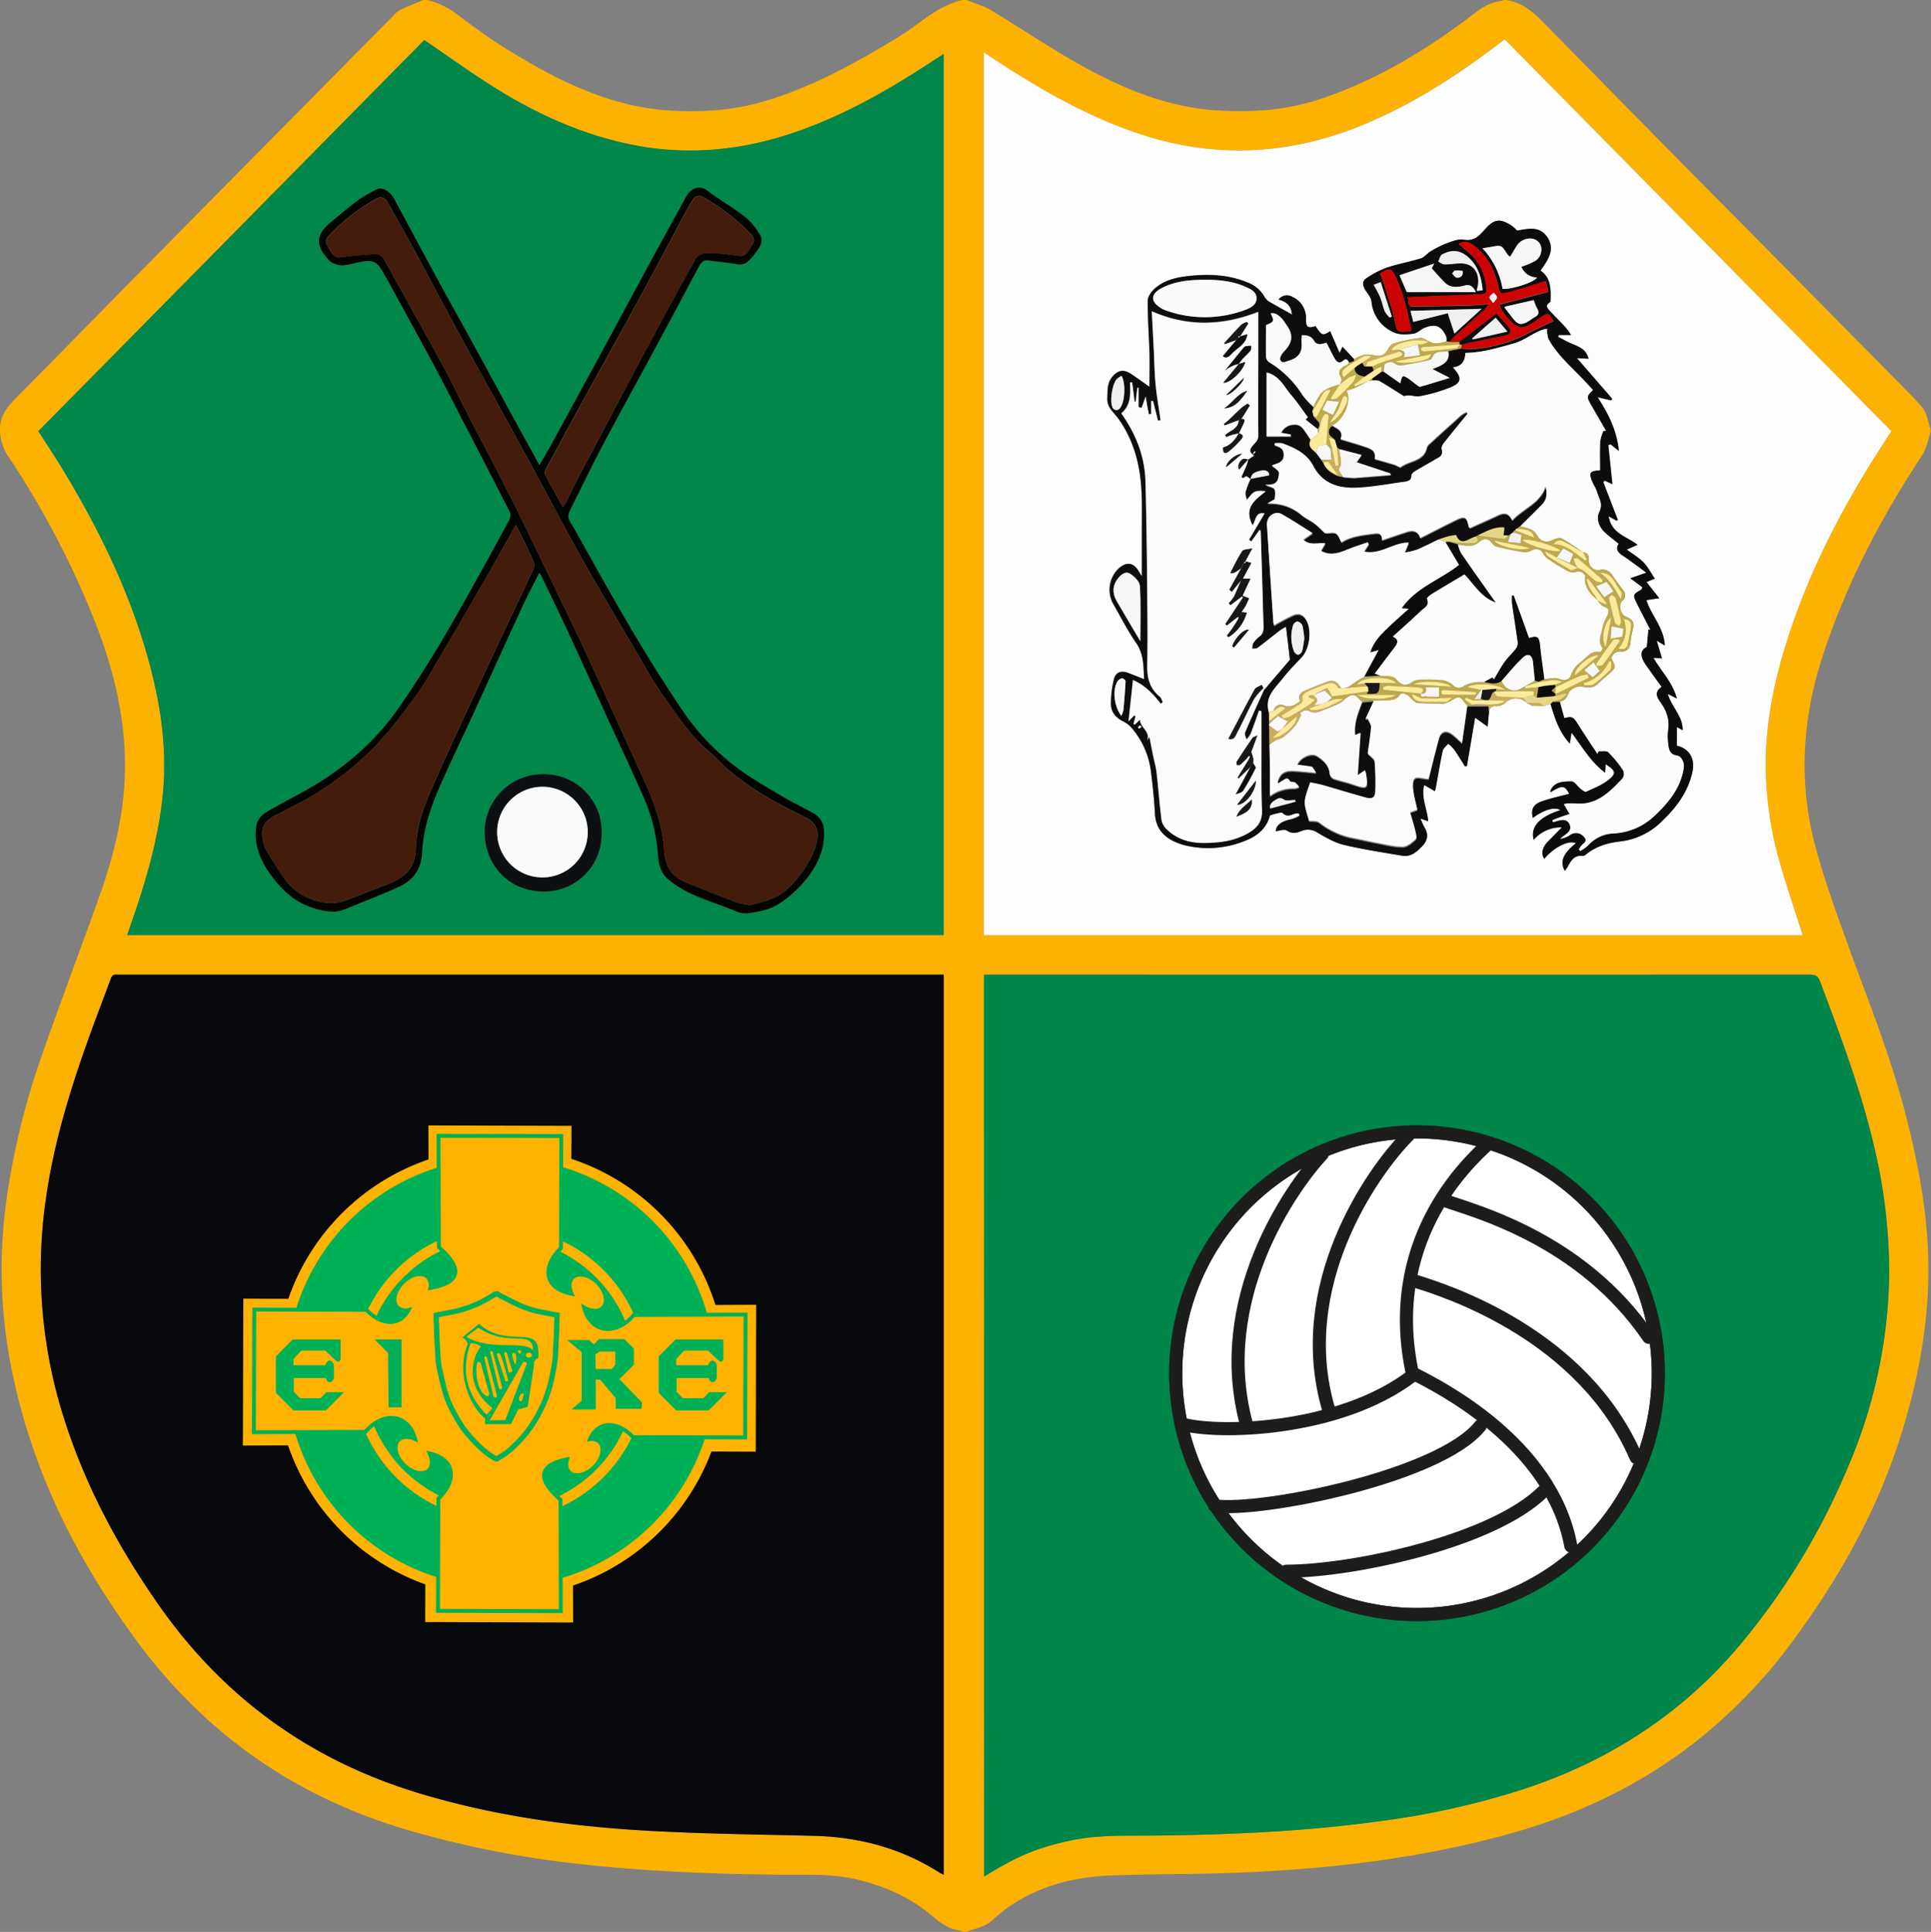 <svg id="Layer_1" data-name="Layer 1" xmlns="http://www.w3.org/2000/svg" viewBox="0 0 736.24 736.5"><rect x="0" y="0" width="736.24" height="736.5" fill="#808080" stroke="none"/><defs><style>.cls-1{fill:#fdb201;}.cls-2{fill:#018649;}.cls-3{fill:#07080c;}.cls-4{fill:#018749;}.cls-5{fill:#fefdfd;}.cls-6{fill:#030503;}.cls-7{fill:#0d1013;}.cls-8{fill:#0f0d0d;}.cls-9{fill:#0e0c0b;}.cls-10{fill:#bfa94a;}.cls-11{fill:#caac5b;}.cls-12{fill:#e5d686;}.cls-13{fill:#441c0b;}.cls-14{fill:#fafafa;}.cls-15{fill:#fcfcfc;}.cls-16{fill:#fbfbfb;}.cls-17{fill:#fbfaf9;}.cls-18{fill:#f6f6f6;}.cls-19{fill:#f0f0f0;}.cls-20{fill:#fbeb9a;}.cls-21{fill:#cd0303;}.cls-22{fill:#181818;}.cls-23,.cls-26,.cls-28{fill:#ffb300;}.cls-24,.cls-25,.cls-27{fill:#00b056;}.cls-24,.cls-25{stroke:#ffb300;}.cls-24,.cls-28{stroke-width:2px;}.cls-25{stroke-width:4px;}.cls-26,.cls-28{stroke:#00b056;}.cls-26{stroke-width:1.48px;}.cls-29{fill:#fff;stroke:#002f63;}.cls-29,.cls-30{stroke-linecap:round;stroke-linejoin:round;stroke-width:5px;}.cls-30{fill:none;stroke:#1d1d1b;}</style></defs><g id="JO2drX.tif"><path class="cls-1" d="M162.14,0h1.5a31.7,31.7,0,0,1,11.62,5.67c6.08,4.61,12.27,9.13,18.75,13.13,19.26,11.89,39.24,22,62.47,23.36,11.61.68,23.09,0,34.3-3.18,18.85-5.35,35.78-14.74,52.42-24.84,8.06-4.89,14.87-12,24.53-14.14h1.5c3.09,1.27,6.41,2.17,9.24,3.86,11.81,7.09,23.22,14.88,35.27,21.53,16.07,8.86,33,15.69,51.68,16.75,12.72.72,25.24-.09,37.44-4,21-6.75,39.76-17.87,57.32-31C564.25,4,568.12.76,573.49.34c.12,0,.22-.22.33-.34h1c7.41,1,11.95,6.12,16.79,11.06Q627,47.12,662.55,83l68,68.86c.81.83,1.5,1.78,2.33,2.59,2.76,2.66,2.8,6.44,4.05,9.72-1.06,3.11-1.53,6.61-3.28,9.26-15.76,23.88-28.93,49-37.88,76.26-7.88,24-9.49,48.42-2.94,72.89,3.55,13.26,8.34,26.22,13,39.15,7.16,19.72,15,39.19,20.46,59.49,5.15,19.22,9.08,38.63,9.6,58.61.57,22.25-3.29,43.85-9.69,65-8.86,29.34-23.52,55.71-41.61,80.29a197.27,197.27,0,0,1-38.55,39.79c-20.47,15.75-43.3,26.65-68.08,33.69-34.5,9.81-69.82,13.91-105.51,15.33-15.44.62-30.91.47-46.35,1a91.48,91.48,0,0,0-19.21,2.39c-10.28,2.65-19.82,7.21-27.68,14.62-2.87,2.71-6.59,3.2-10,4.5h-1.5a3.72,3.72,0,0,0-1.05-.5c-4.26-.48-7.42-2.88-10.59-5.57-8.33-7.06-18.12-11.34-28.65-13.86-9.63-2.3-19.51-1.71-29.3-1.81-27.1-.27-54.14-1.38-81.08-4.62a377.85,377.85,0,0,1-60-12.16C114.32,685.59,79.52,661.66,53,625.78c-22.14-30-38.8-62.49-46.88-99.17a192.58,192.58,0,0,1-2.76-70.56,284.83,284.83,0,0,1,12.44-51.23c7.18-20.76,15-41.31,22.4-62C43.88,327.06,48,311,48.34,294.05c.36-20.11-4.36-39.17-11.69-57.71A336.78,336.78,0,0,0,3.24,173.07,18.58,18.58,0,0,1,.7,163.45c-.07-4.66,2.7-8.33,6-11.63,15.85-16,31.61-32.11,47.44-48.15q48.36-49,96.77-97.95a8.57,8.57,0,0,1,2.28-1.91C156.11,2.45,159.14,1.26,162.14,0ZM375.85,371.59V715.43c12.91-7.95,19.84-10.83,32.39-13.63,10.16-2.27,20.5-1.94,30.78-2,30-.25,59.82-1.56,89.5-5.73a305.94,305.94,0,0,0,52.89-11.94c32.84-10.77,60.8-28.85,83-55.45a264.6,264.6,0,0,0,41.27-68.47A191.76,191.76,0,0,0,721,485.75a208,208,0,0,0-6.17-50.59c-5-20.88-12.61-40.9-20.13-61-.77-2.08-1.77-2.66-3.93-2.66q-156.06.09-312.13,0Zm-15.33,0H46.64a8.68,8.68,0,0,1-1.25,0c-1.38-.2-2,.38-2.53,1.71C41,378.44,39,383.54,37.12,388.67c-8.61,23.23-16.23,46.71-19.34,71.44a186.7,186.7,0,0,0,7.5,81.22c8,25.13,20.34,48.09,35.33,69.7q37.08,53.46,99.29,72.44c28.63,8.73,58,12.81,87.78,14.48,21.07,1.19,42.18,1.42,63.28,1.94,17.14.43,33.13,4.63,47.69,13.86.52.33,1.1.59,1.87,1Zm0-15.11V20.54l-3.14,2.06c-16.68,11-33.9,21-52.87,27.58-20.08,7-40.57,9.23-61.59,5.23-19.45-3.71-37.17-11.7-53.82-22.14-9-5.64-17.6-11.88-26.61-18L15.33,164.37c3.33,5.23,6.69,10.27,9.81,15.45,15.3,25.37,27.87,51.93,34.48,81,3.38,14.85,4.71,29.84,2.83,45.05C60.8,319.29,57.33,332.25,53.1,345c-1.24,3.75-2.56,7.48-3.91,11.44ZM721.83,164.37,574.45,15c-.79.57-1.47,1-2.12,1.53C556.58,28.59,540,39.29,521.66,47.05,492.15,59.55,462.32,60.82,432,50c-18.91-6.79-36.13-16.72-52.8-27.74L375.8,20V356.51H688l-.86-2.71c-2.58-8.15-5.38-16.23-7.7-24.45a135.89,135.89,0,0,1-5.52-38.6c.15-14.65,2.87-28.9,7-42.89,7.27-24.35,18.3-47,31.47-68.64C715.4,174.26,718.61,169.42,721.83,164.37Z" transform="translate(-0.7)"/><path class="cls-2" d="M375.85,371.59h2.75q156.07,0,312.13,0c2.16,0,3.16.58,3.93,2.66,7.52,20.06,15.12,40.08,20.13,61A208,208,0,0,1,721,485.75a191.76,191.76,0,0,1-15.24,72.44,264.6,264.6,0,0,1-41.27,68.47c-22.24,26.6-50.2,44.68-83,55.45a305.94,305.94,0,0,1-52.89,11.94c-29.68,4.17-59.55,5.48-89.5,5.73-10.28.08-20.62-.25-30.78,2-12.55,2.8-19.48,5.68-32.39,13.63Z" transform="translate(-0.7)"/><path class="cls-3" d="M360.52,371.59V714.74c-.77-.4-1.35-.66-1.87-1-14.56-9.23-30.55-13.43-47.69-13.86-21.1-.52-42.21-.75-63.28-1.94-29.74-1.67-59.15-5.75-87.78-14.48Q97.64,664.5,60.61,611c-15-21.61-27.29-44.57-35.33-69.7a186.7,186.7,0,0,1-7.5-81.22c3.11-24.73,10.73-48.21,19.34-71.44,1.9-5.13,3.89-10.23,5.74-15.38.48-1.33,1.15-1.91,2.53-1.71a8.68,8.68,0,0,0,1.25,0H360.52Z" transform="translate(-0.7)"/><path class="cls-4" d="M360.48,356.48H49.19c1.35-4,2.67-7.69,3.91-11.44,4.23-12.79,7.7-25.75,9.35-39.17,1.88-15.21.55-30.2-2.83-45.05-6.61-29.07-19.18-55.63-34.48-81-3.12-5.18-6.48-10.22-9.81-15.45L162.45,15.26c9,6.13,17.62,12.37,26.61,18,16.65,10.44,34.37,18.43,53.82,22.14,21,4,41.51,1.77,61.59-5.23,19-6.61,36.19-16.57,52.87-27.58l3.14-2.06ZM206.29,218.38a13,13,0,0,1,.88,1.3c3.18,6.64,6.42,13.26,9.51,19.94,5.48,11.84,10.88,23.72,16.3,35.59,4.54,9.91,9.23,19.77,13.55,29.78a65.76,65.76,0,0,1,5,20.66c.28,3.38.81,6.86,3.73,9.4,7.38,6.41,16.8,8.5,25.49,12.14a10.13,10.13,0,0,0,5,1c4.22-.57,8.45-1.31,12.16-3.73a43.13,43.13,0,0,0,11.19-10.58c3.94-5.26,6.13-10.85,5.78-17.43a7.46,7.46,0,0,0-3.85-6.32c-4-2.36-8.33-4.3-12.34-6.71-6-3.58-12.1-7-17.58-11.22a91.34,91.34,0,0,1-20.17-21.35c-6.34-9.42-12.45-19-18.23-28.8-7.95-13.44-15.54-27.09-23.15-40.72-1.05-1.88-3-3.75-1.7-6.37,4.1-8.19,8-16.45,12.3-24.54,5.91-11.22,12.08-22.3,18.1-33.47q9.6-17.79,19.09-35.64c.78-1.46,1.75-2.18,3.34-2,3.65.44,7.32.79,10.94,1.45,3.15.58,4.85-1.35,6.4-3.38,1.74-2.27,4.11-4.85,2.49-7.81a24.59,24.59,0,0,0-6.2-7.27c-4.29-3.38-9.16-6-13.47-9.35-3.55-2.76-6.76-1.28-8.69,2.24q-9,16.38-17.9,32.78c-6,11-11.89,22.07-17.87,33.08q-7.73,14.25-15.53,28.44c-1.4,2.56-2.9,5.06-4.47,7.81-3.42-6.2-6.65-12-9.84-17.88-4.34-8-8.62-15.94-13-23.89-5.43-9.91-10.95-19.79-16.36-29.72s-10.85-20.18-16.31-30.25c-1.43-2.64-4.6-4.37-6.4-3.44a51.81,51.81,0,0,0-7.44,4.31c-3.74,2.77-7.28,5.81-10.84,8.82-4.89,4.13-5.13,8.14-.9,13a6.59,6.59,0,0,0,1.77,1.73,9.61,9.61,0,0,0,4.06,1.24,35.86,35.86,0,0,0,6-1.16c5.91-1.26,7.43-.54,10.18,4.8.22.44.55.83.78,1.26,6.1,11.17,12.23,22.32,18.27,33.53,3.12,5.79,6.08,11.68,9.11,17.53,6.55,12.66,13.12,25.31,19.59,38a3.64,3.64,0,0,1-.15,2.92q-7.22,13.41-14.65,26.69c-4.32,7.71-8.66,15.41-13.25,23-4.28,7-8.71,14-13.41,20.77a98.21,98.21,0,0,1-17,19.22A124.31,124.31,0,0,1,123,297.86c-5.75,3.63-11.87,6.69-17.81,10-4,2.23-7.09,3.47-7,10.21.11,7,3.36,12.55,7.47,17.6,3.59,4.4,7.94,8.24,13.51,10.08a27,27,0,0,0,8.87,1.76c2.57-.06,5.16-1.35,7.65-2.33,5.65-2.24,11.29-4.51,16.85-7s8.81-6.78,9.13-13c.44-8.66,3-16.79,6.41-24.62,4.15-9.55,8.73-18.91,13.07-28.37,6.17-13.44,12.25-26.91,18.45-40.33C201.64,227.44,204,223.07,206.29,218.38Zm23.8,99.33a21.86,21.86,0,0,0-22.26-22.58,22.11,22.11,0,0,0-22.37,22.29c.23,12.81,9.6,22.44,22.34,22.45A21.8,21.8,0,0,0,230.09,317.71Z" transform="translate(-0.7)"/><path class="cls-5" d="M721.83,164.37c-3.22,5-6.43,9.89-9.44,14.85-13.17,21.65-24.2,44.29-31.47,68.64-4.18,14-6.9,28.24-7,42.89a135.89,135.89,0,0,0,5.52,38.6c2.32,8.22,5.12,16.3,7.7,24.45l.86,2.71H375.8V20l3.44,2.24c16.67,11,33.89,21,52.8,27.74,30.28,10.86,60.11,9.59,89.62-2.91,18.35-7.76,34.92-18.46,50.67-30.52.65-.49,1.33-1,2.12-1.53ZM584.76,269h1.58l2.84.21,2.74-.88c1.6,5.23,3.13,10.5,7.35,15.13.28-1.74.45-2.81.66-4.16,4.07,5.33,7.19,11,12.8,15.25.1-1.42.15-2.27.22-3.21,3.78,2.38,4.18,3.48,1.17,5.91-2.49,2-5.67,3.23-8.64,4.6-.44.2-1.45-.61-2.08-1.11-1.22-.95-2.37-2.88-3.51-2.86-2.94.07-6.34-.05-7.95,3.43a1.9,1.9,0,0,0,0,.72c4.44-2.8,5.49-2.64,7.08.61-3.46.92-7.06,1.67-10.5,2.88-3.28,1.15-4.14,3.15-3.34,6.29,4.3-3.2,8.42-4.35,10.5-2.95-8,2.47-11.54,6.42-10.17,11.29a13.77,13.77,0,0,1,10.74-4.76c-1.91,2-3.59,3.68-5.29,5.39-2.21,2.23-2.76,4.8-1.39,6.61,3.64-4.44,9.46-7.3,12-5.89-4.86,3.83-6.17,7-4.19,10.45a9.12,9.12,0,0,0,.6-.78c1.49-2.35,2.47-5.35,6.21-4.87a1.71,1.71,0,0,0,1.12-.47c3.85-3.18,8.41-4.53,13.26-5.07a26.72,26.72,0,0,0,15.49-7.37c5.66-5.35,10.46-11.51,12.05-19.62.87-4.46-1.31-8.52-6-9.46v-7.13l2.2,1.22c.06-5.42-4.17-8.77-5.69-13.85l3.47,1.73c-1.64-6.16-5.9-10.21-8.91-15.52l3.23.23c-.66-2.16-1.27-4.17-2-6.75l3.08,1.83c-.29-6.84-5.21-11.48-7-17.29l4.88-.74-4.85-6.16,3.16-1.31c-1.53-2.24-2.66-4.49-4.34-6.22s-3.95-3.05-6.37-4.85l4.11-1.81c-4-3.19-10-4.23-11-10.88l3,1.67.52-.25q-2.77-7.2-5.54-14.4l.46-.6,3,1.37c-.53-5-1-10-1.57-14.89l.85-.32,3.17,2.51c-.78-7.74-3.91-14-8.11-20.46l5.18,1.22.42-.59L602,136.56l4.44.22c-.8-2.86-2.24-4.06-6.11-5.6-1.9-.75-3.69-1.82-5.53-2.74l.29-.7h4.66a32.19,32.19,0,0,0-2.16-3c-1.83-2-3.77-3.87-5.61-5.85s-1.88-2.44-.08-3.82c.23-4.68.26-9.1-3.8-11.91,2.89-4,5.6-8,2.76-12.48-3.07-4.87-7.88-3.31-11.7-2.75a11.66,11.66,0,0,0-3.69-2.83c-3.09-1.64-5.29-1.33-8.48,2.3-2.3,2.62-4.16,4.67-8.17,4-2.11-.35-4.58.7-6.75,1.49a38.26,38.26,0,0,0-6,3.08c-1.26.74-2.24,2.16-3.56,2.56-4.3,1.33-8.77,2.1-13,3.53a35.53,35.53,0,0,0-7.7,4c-2,1.28-1.42,3.06-.31,4.79.85,1.29,2,2.65,2.17,4.07a14.15,14.15,0,0,0,8.65,11.86c2.08,1,4.89.77,7.29.47,1.54-.19,2.87-1.72,4.43-2.32,4.13-1.58,6.3-.61,8.18,3.41l.09.8c0,.38,0,.75,0,1.12-2.16.39-4.32,1.46-6.5,0-1.22-.52-2.51-1.58-3.67-1.45a68.59,68.59,0,0,0-9.47,1.95,4.15,4.15,0,0,0-2.44,1.84c-1.48,2.9-3.25,3.6-6.36,2.66a8.09,8.09,0,0,0-4,.28,14.49,14.49,0,0,0-2.87,1.37l-4.49-4.79-1.1,2.37c-1.34-3.1-2.47-5.69-3.59-8.29-2.83,1.84-3.23,1.69-5.57-1.93-3,.9-3.71.44-3.67-2.78a8.67,8.67,0,0,0-5.1-8.34,4,4,0,0,0-5.33,1c3,.75,4.81,2.29,5.12,5.69-2.84-1.59-5.42-3-7.93-4.46a6,6,0,0,1-2.4-2,12.37,12.37,0,0,0-6.85-5.84c-7-2.89-14.39-3.2-21.81-2.42-4.92.52-9.77,1.58-13.54,5-1.22,1.13-2.49,3-2.49,4.55,0,6.63.49,13.25.69,19.88.12,4.19,0,8.38,0,12.87-2.44-1.71-4.76-3.39-7.16-5-2.72-1.8-4.88-1.36-7,1.15s-1.8,5.4-1.92,8.27c-.14,3.45,2.49,5.29,4.26,7.76,5.49,7.68,8,16.56,8.67,25.87.43,6,.2,12,.24,17.93,0,5.17,0,10.35,0,16.24-.66-1-1-1.46-1.21-1.91-1.87-3.27-4.52-3.73-7.4-1.29a11.22,11.22,0,0,0-2.37,13.62c2.89,5,5.52,10.27,8.82,15,2.93,4.24,2.79,8.81,3,13.8-2.22-.87-4.2-1.7-6.2-2.43-2.61-.94-4.61-.24-5.29,2.44a39.87,39.87,0,0,0-1.15,9.3c0,3.15,1.83,5.37,4.72,6.78a10.57,10.57,0,0,1,3.26,2.54,31.51,31.51,0,0,1,7.35,17.14c.66,5.19,1.19,10.4,1.47,15.61.31,5.65,3.45,8.92,8.35,10.93a23.34,23.34,0,0,0,3.56,1.12,37.06,37.06,0,0,0,21.55-1.45c5.15-1.84,9.05-4.88,10.35-10a19.34,19.34,0,0,1,2.06-.64c.95-.17,2.39-.7,2.8-.28,1.47,1.5,2.8.92,4.3.34a7.12,7.12,0,0,1,1.81-.24l.36.9a14.8,14.8,0,0,1-3.1,1.35c-3.91.8-5.82,2.29-6,4.56,1.4-.12,3.27-.87,4.22-.23,1.93,1.29,3.57,1,5.37.26a6.51,6.51,0,0,1,6.29.51c3.19,1.89,6.55,3.84,10.1,4.69,7.32,1.76,14.8,2.85,22.23,4.14,3.38.59,5.61-1.52,7.68-3.72s2.44-4.42.86-7c-.57-1-1-2-1.59-3.44l2.93,1c-.28-4.68-2.81-8.89-1.48-13.82l4.06,2.39c.16-.63.33-1.18.43-1.74.83-4.55,1.55-9.13,2.55-13.64.22-1,1.37-1.83,2.1-2.74a16.67,16.67,0,0,1,2.28,2.24c1.45,2.08,2.75,4.26,4.11,6.4L560,292q1.56-9.19,3.13-18.43L567.9,277c.21-2.26.36-4,.52-5.7a2.23,2.23,0,0,1,2.64-2.09,5.33,5.33,0,0,0,3.56-1.27,5.77,5.77,0,0,1,8.19,0l0,0Z" transform="translate(-0.7)"/><path class="cls-6" d="M206.29,218.38c-2.34,4.69-4.65,9.06-6.72,13.54-6.2,13.42-12.28,26.89-18.45,40.33-4.34,9.46-8.92,18.82-13.07,28.37-3.41,7.83-6,16-6.41,24.62-.32,6.22-3.54,10.53-9.13,13s-11.2,4.73-16.85,7c-2.49,1-5.08,2.27-7.65,2.33a27,27,0,0,1-8.87-1.76c-5.57-1.84-9.92-5.68-13.51-10.08-4.11-5.05-7.36-10.63-7.47-17.6-.1-6.74,3-8,7-10.21,5.94-3.34,12.06-6.4,17.81-10a124.31,124.31,0,0,0,13.62-10.14,98.21,98.21,0,0,0,17-19.22c4.7-6.77,9.13-13.73,13.41-20.77,4.59-7.56,8.93-15.26,13.25-23q7.45-13.27,14.65-26.69a3.64,3.64,0,0,0,.15-2.92c-6.47-12.71-13-25.36-19.59-38-3-5.85-6-11.74-9.11-17.53-6-11.21-12.17-22.36-18.27-33.53-.23-.43-.56-.82-.78-1.26-2.75-5.34-4.27-6.06-10.18-4.8a35.86,35.86,0,0,1-6,1.16,9.61,9.61,0,0,1-4.06-1.24,6.59,6.59,0,0,1-1.77-1.73c-4.23-4.82-4-8.83.9-13,3.56-3,7.1-6,10.84-8.82a51.81,51.81,0,0,1,7.44-4.31c1.8-.93,5,.8,6.4,3.44,5.46,10.07,10.83,20.19,16.31,30.25s10.93,19.81,16.36,29.72c4.36,7.95,8.64,15.93,13,23.89,3.19,5.85,6.42,11.68,9.84,17.88,1.57-2.75,3.07-5.25,4.47-7.81q7.78-14.21,15.53-28.44c6-11,11.9-22.06,17.87-33.08s11.91-21.86,17.9-32.78c1.93-3.52,5.14-5,8.69-2.24,4.31,3.35,9.18,6,13.47,9.35a24.59,24.59,0,0,1,6.2,7.27c1.62,3-.75,5.54-2.49,7.81-1.55,2-3.25,4-6.4,3.38-3.62-.66-7.29-1-10.94-1.45-1.59-.19-2.56.53-3.34,2q-9.48,17.86-19.09,35.64c-6,11.17-12.19,22.25-18.1,33.47-4.26,8.09-8.2,16.35-12.3,24.54-1.31,2.62.65,4.49,1.7,6.37,7.61,13.63,15.2,27.28,23.15,40.72,5.78,9.78,11.89,19.38,18.23,28.8a91.34,91.34,0,0,0,20.17,21.35c5.48,4.22,11.61,7.64,17.58,11.22,4,2.41,8.3,4.35,12.34,6.71a7.46,7.46,0,0,1,3.85,6.32c.35,6.58-1.84,12.17-5.78,17.43a43.13,43.13,0,0,1-11.19,10.58c-3.71,2.42-7.94,3.16-12.16,3.73a10.13,10.13,0,0,1-5-1c-8.69-3.64-18.11-5.73-25.49-12.14-2.92-2.54-3.45-6-3.73-9.4a65.76,65.76,0,0,0-5-20.66c-4.32-10-9-19.87-13.55-29.78-5.42-11.87-10.82-23.75-16.3-35.59-3.09-6.68-6.33-13.3-9.51-19.94A13,13,0,0,0,206.29,218.38Zm80.5,126.68c2.36-.69,5.25-1.35,8-2.39,4.13-1.58,7.25-4.48,10-7.94,3.37-4.27,6.27-8.74,7.4-14.16.84-4-.47-6.86-4.11-8.83-1.39-.75-2.81-1.44-4.23-2.14-9.75-4.82-19.07-10.32-27.16-17.68-1.89-1.72-3.56-3.69-5.52-5.32-7.12-5.89-12.08-13.61-17.39-21-4.09-5.65-7.39-11.88-10.94-17.92-6.71-11.39-13.53-22.72-20-34.26-7.3-13-14.2-26.29-21.36-39.41-8.11-14.87-16.38-29.66-24.48-44.54-6.22-11.4-12.25-22.9-18.43-34.32C155.27,89.08,151.83,83,148.41,77a2.86,2.86,0,0,0-4.23-1.28,74.85,74.85,0,0,0-18.33,14.34,3.37,3.37,0,0,0-.71,2.85,17.05,17.05,0,0,0,2.46,4c.85,1.19,1.91,1.34,3.46,1.1,4-.63,8-.86,12.07-1.2,2.19-.19,3.5.91,4.5,2.83,2.31,4.41,4.77,8.74,7.18,13.09,5.21,9.43,10.49,18.81,15.6,28.29,3.1,5.75,5.91,11.66,8.9,17.47,5.55,10.76,11.24,21.45,16.7,32.26,4.4,8.71,8.57,17.55,12.82,26.34,4.83,10,9.76,19.94,14.42,30,7.71,16.64,15.24,33.36,22.85,50,4,8.79,7.33,17.79,7.88,27.56.32,5.49,2.79,9.48,7.92,11.58,6.45,2.63,12.92,5.21,19.43,7.68A35.88,35.88,0,0,0,286.79,345.06ZM197.38,200.12c-4.08,7.24-7.91,14.16-11.86,21q-7.65,13.32-15.47,26.54c-3.56,6-6.88,12.24-11,17.88-5.32,7.34-10.79,14.55-17.36,21a118.06,118.06,0,0,1-20.9,16.22c-5,3.08-10.35,5.58-15.54,8.35-3.76,2-5.09,4.44-4.41,8.45a13.07,13.07,0,0,0,1.34,4.5c2.36,3.95,4.8,7.88,7.52,11.6,4.58,6.27,15,10.82,23.48,7.4,5.31-2.13,10.66-4.15,16-6.26,5.81-2.32,9.82-6,10-12.82.17-7.76,2.55-15.07,5.57-22.05,6.05-13.93,12.5-27.68,18.89-41.45,6.77-14.57,13.69-29.08,20.47-43.65a3.86,3.86,0,0,0,0-2.8c-1.18-2.83-2.57-5.57-3.91-8.33C199.3,203.89,198.38,202.11,197.38,200.12Zm17.9-6.8a27,27,0,0,0,1.53-2.35c1.22-2.44,2.3-4.94,3.57-7.35q13-24.65,26.06-49.24,9.56-17.91,19.41-35.66a5.08,5.08,0,0,1,3.67-2.29,74.81,74.81,0,0,1,12.33,1,3.6,3.6,0,0,0,4-1.47c.55-.72.87-1.62,1.44-2.32,1.4-1.69,1.07-3.1-.39-4.58a81,81,0,0,0-17.84-13.8,2.91,2.91,0,0,0-4.3,1c-.82,1.23-1.58,2.51-2.28,3.82-4.41,8.25-8.77,16.53-13.2,24.77q-6.1,11.34-12.34,22.61c-4.86,8.84-9.8,17.64-14.64,26.49q-6.85,12.5-13.56,25.06a2.37,2.37,0,0,0-.31,1.77C210.62,184.92,212.86,188.93,215.28,193.32Z" transform="translate(-0.7)"/><path class="cls-7" d="M230.09,317.71a21.8,21.8,0,0,1-22.29,22.16c-12.74,0-22.11-9.64-22.34-22.45a22.11,22.11,0,0,1,22.37-22.29A21.86,21.86,0,0,1,230.09,317.71Zm-22.47,16.78a17.27,17.27,0,1,0-17.38-17.16A17.18,17.18,0,0,0,207.62,334.49Z" transform="translate(-0.7)"/><path class="cls-8" d="M568.42,271.33l-.52,5.7-4.78-3.42Q561.55,282.85,560,292l-.73.17c-1.36-2.14-2.66-4.32-4.11-6.4a16.67,16.67,0,0,0-2.28-2.24c-.73.91-1.88,1.72-2.1,2.74-1,4.51-1.72,9.09-2.55,13.64-.1.56-.27,1.11-.43,1.74l-4.06-2.39c-1.33,4.93,1.2,9.14,1.48,13.82l-2.93-1c.64,1.4,1,2.48,1.59,3.44,1.58,2.6,1.09,4.94-.86,7s-4.3,4.31-7.68,3.72c-7.43-1.29-14.91-2.38-22.23-4.14-3.55-.85-6.91-2.8-10.1-4.69a6.51,6.51,0,0,0-6.29-.51c-1.8.71-3.44,1-5.37-.26-.95-.64-2.82.11-4.22.23.16-2.27,2.07-3.76,6-4.56a14.8,14.8,0,0,0,3.1-1.35l-.36-.9a7.12,7.12,0,0,0-1.81.24c-1.5.58-2.83,1.16-4.3-.34-.41-.42-1.85.11-2.8.28a19.34,19.34,0,0,0-2.06.64c-1.3,5.16-5.2,8.2-10.35,10A37.06,37.06,0,0,1,453,322.39a23.34,23.34,0,0,1-3.56-1.12c-4.9-2-8-5.28-8.35-10.93-.28-5.21-.81-10.42-1.47-15.61a31.51,31.51,0,0,0-7.35-17.14,10.57,10.57,0,0,0-3.26-2.54c-2.89-1.41-4.74-3.63-4.72-6.78a39.87,39.87,0,0,1,1.15-9.3c.68-2.68,2.68-3.38,5.29-2.44,2,.73,4,1.56,6.2,2.43-.24-5-.1-9.56-3-13.8-3.3-4.76-5.93-10-8.82-15a11.22,11.22,0,0,1,2.37-13.62c2.88-2.44,5.53-2,7.4,1.29.25.45.55.88,1.21,1.91,0-5.89,0-11.07,0-16.24,0-6,.19-12-.24-17.93-.67-9.31-3.18-18.19-8.67-25.87-1.77-2.47-4.4-4.31-4.26-7.76.12-2.87-.14-5.81,1.92-8.27s4.25-2.95,7-1.15c2.4,1.58,4.72,3.26,7.16,5,0-4.49.1-8.68,0-12.87-.2-6.63-.71-13.25-.69-19.88,0-1.54,1.27-3.42,2.49-4.55,3.77-3.47,8.62-4.53,13.54-5,7.42-.78,14.77-.47,21.81,2.42a12.37,12.37,0,0,1,6.85,5.84,6,6,0,0,0,2.4,2c2.51,1.49,5.09,2.87,7.93,4.46-.31-3.4-2.12-4.94-5.12-5.69a4,4,0,0,1,5.33-1,8.67,8.67,0,0,1,5.1,8.34c0,3.22.66,3.68,3.67,2.78,2.34,3.62,2.74,3.77,5.57,1.93,1.12,2.6,2.25,5.19,3.59,8.29l1.1-2.37,4.49,4.79c0,.25,0,.5,0,.75l-1.9.64c-.5-1-1.13-1.81-2.25-.79-1.33,1.21-2.4.62-3.1-.53-1.19-2-2.16-4.11-3.28-6.28-1.46.36-3.53,1.33-4.8-.81-1.13-1.92-2.74-2-4.56-2.1a19.84,19.84,0,0,0-.17,2.88c.34,3.59-1.16,5.83-4.67,6.79-1.25.34-2.72,1.4-3.46-.24-.31-.7.5-2.26,1.23-3,3.64-3.7,3.94-6.59.87-10.73a14.69,14.69,0,0,0-1.45-2c-1.14-1.09-2.25-2.43-4.31-2,1.45,3,1.36,3.19-1.77,4.49,0,3.92-.05,7.89,0,11.85a2.88,2.88,0,0,0,1,2.15,38.45,38.45,0,0,1,13,12.8,34.28,34.28,0,0,0,4.13,4.41l-.42,1.66.4,1.78c.91,1.53,3.56,2.51,1.57,5l-4.64-3.68.91-.86c-2.11-2.84-3.94-5.65-6.13-8.16-2.85-3.26-4.64-7.73-9.62-8.85v24.38h9.2l.1-.72-3.73-.69a5.47,5.47,0,0,1,5-3.1c2.27-.2,3.22,1.35,4.28,2.82.71,1,1.36,2,2,3-1.37,2.53.68,3.62,2.1,5l1.95,2.63.69,1c1,2.7,3.27,4.05,5.75,5.14l1.67.3.67.24,3.76.26,13.89-1.11c0-.2,0-.4-.08-.6l-12.92-4.27,1.94-2.78-8.43-2.19-.93-.66-.87-2.93c-.51-.45-1-.93-1.53-1.33-1.24-.93-.93-3.39.54-4.11,1.88,1.25,4.53,2,3.21,5.24,3.14,1,6,1.77,8.84,2.73,2.26.76,4.85,1.34,4.2,4.83,2.59.74,5.06,1.43,7.51,2.17.85.26,2.05,1.18,2.42.91,3.32-2.52,8.88-2.11,10-7.55a2.54,2.54,0,0,1,.85-1.2q6.06-5.55,12.17-11a12.33,12.33,0,0,1,1.95-1.18l.55.59c-3,3.7-6,7.38-9,11.13-.52.66-1.12,1.74-.92,2.39a2.52,2.52,0,0,1-1.32,3.33c-2.88,1.65-5.79,3.26-8.63,5-.65.39-1.53,1.11-1.54,1.68,0,1.83-1.11,2.24-2.53,2.44-5.68.76-11.33,1.81-17,2.21-7.36.51-14-.89-17.94-8.32-2.46-4.72-7.06-6.81-11.77-8.55a9.17,9.17,0,0,0-2.92,0l-.09.63c1.54.75,3.33.84,3.5,3.4.24,3.51-2.45,3.5-4.51,4.47,3,2.2,2.87,2.25,2.56,4.22-.47,3.11-2.64,3.13-5.09,3.05,1.24.73,3.06.85,3.5,1.69.59,1.16.15,2.85.15,3.86l-2.84,1.64a18.19,18.19,0,0,1,13,4.33c1.53,1.24,3.39,2.08,5,3.28,1.38,1,2.57,2.34,3.85,3.52,1.1.42,2.84-.3,4.14.18,1,.38,1.54,2.23,2.31,3.49,3.25-2.2,7.52-2.73,11.81-3.27,1.86-.23,3.65-.63,3.62,2.47,3.4-1.15,6.43-2.22,9.49-3.2,2.63-.85,4.2-.15,5.12,2.33,4.52-2.29,9-4.62,13.54-6.83,3.44-1.67,4.19-1.21,4.89,2.59,0,.11.23.19.53.42,3.46-1.56,7-3.12,10.55-4.78,2.69-1.27,4.11-.9,5.53,1.86,4.11-4.5,10.58-6.4,12.71-12.88.67,2.62.51,5-1.31,6.84-2.76,2.85-5.61,5.62-8.43,8.42l-1.35.91-.61.56c-.24.27-.48.53-.71.8l-1,.68-.79.5h-1.92c.14-1.1.25-2,.38-3-4-.35-7.1,1.69-10.35,3.11l-.58.36c-2.7.71-5.68,4-7.47-.61-1.18.21-2.1.3-3,.54-1.21.32-2.39.75-3.58,1.13-2.76,1.32-5.48,2.73-8.29,3.92a30.76,30.76,0,0,1-4.74,1.13l1.58-3.82c-6-.06-10.69,4.75-17.08,3.43l1.85-2.85-.47-.69c-2.53.9-5.1,1.72-7.59,2.72-3.36,1.34-6.67,2.61-10.2.5l1.69-2.81c-3-.36-5.91,1-8.42-1.43l3.54-2.48c-4.18-2.59-7.87-5.06-11.74-7.22-2.71-1.5-5.9.87-5.69,4.1q1.18,18.63,2.46,37.25a3.62,3.62,0,0,0,.29,1,78.65,78.65,0,0,1,7.25-3.86c2.36-1,3.94-.15,5.13,2.07,2,3.75,1.15,10.73-1.72,13.89-2.39,2.63-5,5.11-7.13,7.91-3,3.87-7.36,7.27-5.5,13.2l.06,3.34,0,1.1a.5.5,0,0,0,0,.46l.12,7.48.12,5.53.09,4.39v9.58a14.69,14.69,0,0,1,9.32-2.91,5.17,5.17,0,0,0,1.82-.54,7.48,7.48,0,0,0-1.49-1.66c-.58-.36-1.79-.15-2-.56-.93-1.74-1.87-.76-2.83-.22-.54.31-1,.69-1.71,1.14a3.23,3.23,0,0,1-.08-.93c.87-2.9,2.5-4.06,5.81-3.9,2.7.13,5.38.44,8.81.74-.86-1.19-1.2-2.2-1.74-2.33a51.7,51.7,0,0,0-5.46-.72c.75-2.53,5.1-4.91,7.53-3.34s4.6,3.53,4.8,6.84a2.62,2.62,0,0,0,1.49,1.78c2.34.82,4.81,1.28,7.15,2.1,5.8,2,6.15,1.75,5.16-4.36a4.32,4.32,0,0,0-.42-.93l-2.7,1.89c.39-5.77.74-10.94,1.1-16.2l-2.05.85c-.58-4.71,1.16-8.69,2.7-12.71l4.38-.41-3.22,7,.89-.11c.43,1.08,1.3,2.19,1.22,3.22-.28,3.62-.89,7.22-1.27,10,1.2,1.33,2.55,2.13,2.63,3a95.31,95.31,0,0,1,.27,11.21c-.08,2.69-1.08,3.36-3.72,2.64-5.35-1.46-10.65-3.13-16-4.64-1.86-.53-3.77-.83-5.12-1.12-.7,2.14-1.37,3.83-1.79,5.59a8.45,8.45,0,0,0-.14,3.43c.36,1.92,1,3.79,1.51,5.59,1.16.17,2.94-.08,3.91.68a30.08,30.08,0,0,0,13.45,6c2.77.51,5.51,1.19,8.29,1.7,3.34.61,6.71,1.53,10.06,1.51,1.72,0,3.64-1.59,5-2.91.54-.51,0-2.32-.27-3.49-.55-2.26-1.26-4.48-1.9-6.7l2.75-1c-.56-2.61-1.27-5.1-1.58-7.64-.18-1.45-.21-3.6.63-4.29s2.85,0,4.35.12c.39,0,.78.09.89.1,1.32-5.22,2.54-10.3,3.91-15.34.77-2.84,2.71-3.47,5.07-1.71,1.29.95,2.42,2.13,3.77,3.33.66-4.7,1.33-9.45,2-14.2l1.74-.06h6.36C568.31,269.92,568.36,270.62,568.42,271.33Zm-89.63-99.09-.36.89.66-.41.33-.69Zm3.71,90.89a.35.35,0,0,0,.25-.27l9.68-11.36c-.5-4.29-1-8.32-1.47-12.51a15.57,15.57,0,0,0-2.18,1.21c-2.9,2.22-5.73,4.53-8.66,6.71-.47.36-1.31.22-2,.31a4.91,4.91,0,0,1,.26-2,9.4,9.4,0,0,1,2.33-2.57c1.6-1.11,1.76-2.58,1.69-4.31-.2-5.3-.31-10.61-.47-15.92q-.3-10.12-.62-20.25l-.48-.2-3.07,4.36-.9-.68,5.93-10c-3.38-.66-3.22,2.27-4.53,4.54-3.56-6.71.94-9.69,5-13-1.64-.14-3.14-.29-4.3.27s-1.85,1.81-2.94,3c-.18-1-.7-2-.48-3a37.19,37.19,0,0,1,1.9-5l7.09-1.36c.16-1.92-2.13-2-2.81-1.84-1.72.42-3.94.74-4.23,3.25l-1.66-1.13-1.28.78-.64-.42c.7-1.6,1.42-3.19,2.07-4.8a16.7,16.7,0,0,0,.56-2l0,0,2.25-1.55c-2.5-1.48-1.39-2.75-.39-3.94s2-1.83,2-3.7c-.13-11.21,0-22.43,0-33.64V118.79c-13.76,5.4-27.14,5.71-40.61-.23.24,4.6.49,9.31.73,14s.28,9.3.73,13.93,1.25,9.08,1.9,13.61l-1,.16-1.89-7.54-.7.14v4.85l-.85.17c-.2-.93-.41-1.86-.58-2.8-.21-1.1-.38-2.21-.68-4l-1.54,4.3-1.15-.28v-7.37l-.48,0-.62,5.28-.43-.05-.92-7.28-.81,0c.18,4.32.42,8.66-3.33,11.79,5.61,7.91,9,16.47,9.22,26.06.29,10.88.46,21.76.57,32.65.13,12.54.33,25.09.1,37.63-.09,4.85,1.11,8.68,4.85,11.75.56.46.73,1.38,1.08,2.08l-.82.5c-2.88-3.8-6.15-7.1-10.55-9-.57,5.24-1.1,10.19-1.7,15.71l2.13-2.27.52.33c-.26,1-.52,2-.79,3l.46.17,2-1.89c.12,3.2,4.21,4.63,2.69,8.1l.9-1.59c.48,2.45.94,4.83,1.42,7.2.44,2.19,1.09,4.36,1.34,6.57.69,6,1.13,12.08,1.88,18.09a6.67,6.67,0,0,0,2,3.49c3.91,3.79,8.73,5.17,14.11,5.16,6.16,0,12.11-.8,17.47-4.09,3.1-1.9,4.87-4.41,4.7-8.38-.3-7.22-.18-14.46-.21-21.69,0-5.35,0-10.7,0-16.06l-.91-.2c-1.05,3-2.06,6-3.2,8.91a9.53,9.53,0,0,1-1.6,2.09c-.2-.92-.83-2-.53-2.72C477.63,273.82,480.09,268.49,482.5,263.13ZM460.4,106.66c-5.86,0-11.66.44-16.94,3.28-4,2.18-4.06,5.06-.17,7.44a6.91,6.91,0,0,0,1.3.72,44,44,0,0,0,31,0c2-.74,4.25-1.9,4.23-4.41s-2.28-3.5-4.27-4.38C470.7,107.18,465.59,106.66,460.4,106.66ZM435.48,244.43c0-7.49.25-14.29-.18-21-.1-1.68-2.11-3.67-3.75-4.7s-3.46.36-4.65,1.87c-2.14,2.74-2.1,5.69-.43,8.59C429.31,234.09,432.25,239,435.48,244.43Zm62.53-.94a36.17,36.17,0,0,0-.72-5,2.7,2.7,0,0,0-1.88-1.54c-.5-.07-1.52.8-1.67,1.42a15.12,15.12,0,0,0,.35,10c.25.58,1.05,1.3,1.56,1.28a2.23,2.23,0,0,0,1.52-1.36C497.6,246.67,497.75,245,498,243.49ZM428.24,272.9a8.86,8.86,0,0,0,.79-2.15c.35-3.66.65-7.33.83-11,0-.4-.91-1.22-1.34-1.18a2.84,2.84,0,0,0-1.72,1.17C424.9,262.54,425.24,269,428.24,272.9Zm.06-129.61a9.75,9.75,0,0,0-1.76,1.16c-1.7,1.74-2.74,8.46-1.73,10.7a1.64,1.64,0,0,0,2.94.41C429.59,153.39,430,146,428.3,143.29Zm66.43,162.35-.31-.69c-1.42,0-3.22.54-4.17-.12-1.55-1.08-2.45-.36-3.53.31-1.36.84-2.16,2-1.66,3.07ZM436,277c-.39-.19-.65-.42-.79-.36a1,1,0,0,0-.56.59c0,.11.37.52.5.49S435.63,277.36,436,277Z" transform="translate(-0.7)"/><path class="cls-9" d="M612,183.84q2.76,7.2,5.54,14.4l-.52.25-3-1.67c1,6.65,7,7.69,11,10.88l-4.11,1.81c2.42,1.8,4.66,3.07,6.37,4.85s2.81,4,4.34,6.22l-3.16,1.31,4.85,6.16-4.88.74c1.75,5.81,6.67,10.45,7,17.29l-3.08-1.83c.78,2.58,1.39,4.59,2,6.75l-3.23-.23c3,5.31,7.27,9.36,8.91,15.52l-3.47-1.73c1.52,5.08,5.75,8.43,5.69,13.85l-2.2-1.22v7.13c4.7.94,6.88,5,6,9.46-1.59,8.11-6.39,14.27-12.05,19.62a26.72,26.72,0,0,1-15.49,7.37c-4.85.54-9.41,1.89-13.26,5.07a1.71,1.71,0,0,1-1.12.47c-3.74-.48-4.72,2.52-6.21,4.87a9.12,9.12,0,0,1-.6.78c-2-3.45-.67-6.62,4.19-10.45-2.54-1.41-8.36,1.45-12,5.89-1.37-1.81-.82-4.38,1.39-6.61,1.7-1.71,3.38-3.44,5.29-5.39a13.77,13.77,0,0,0-10.74,4.76c-1.37-4.87,2.19-8.82,10.17-11.29-2.08-1.4-6.2-.25-10.5,2.95-.8-3.14.06-5.14,3.34-6.29,3.44-1.21,7-2,10.5-2.88-1.59-3.25-2.64-3.41-7.08-.61a1.9,1.9,0,0,1,0-.72c1.61-3.48,5-3.36,7.95-3.43,1.14,0,2.29,1.91,3.51,2.86.63.5,1.64,1.31,2.08,1.11,3-1.37,6.15-2.58,8.64-4.6,3-2.43,2.61-3.53-1.17-5.91-.07.94-.12,1.79-.22,3.21-5.61-4.23-8.73-9.92-12.8-15.25-.21,1.35-.38,2.42-.66,4.16-4.22-4.63-5.75-9.9-7.35-15.13l.79-.84h2.79l1.71,6.19c2.86-.79,3.49-.42,5,2.06,2.46,3.91,5,7.73,7.57,11.6.16-.34.31-.67.46-1,1.26.1,3-.3,3.68.38a44.44,44.44,0,0,1,5.68,6.91,3.24,3.24,0,0,1-.21,3.05c-4.82,5.07-9.68,10.21-17.63,9.61a29.19,29.19,0,0,0-3.74,0,3.19,3.19,0,0,0-1,.28l2.16,3.7c-1.14.38-2.29.75-3.42,1.16s-2.11.81-3.16,1.21c.09.26.18.51.26.77,2.19-.6,5-1.82,6.19.56,1.56,3-1.69,4-3.44,5.75a8.44,8.44,0,0,0,3.9-1.56,3.9,3.9,0,0,1,5,.66c1.19,1.16,1,2-.34,3a7.73,7.73,0,0,0-1.45,2l.54.55a15.4,15.4,0,0,0,2.88-2,13.85,13.85,0,0,1,10.1-4.7,24.2,24.2,0,0,0,15.25-6.64c5.33-4.93,10.07-10.64,11.23-18.35.28-1.86-.77-4.43-2.6-4.68-2.61-.36-3.11-2.15-3.31-4.17a21.37,21.37,0,0,1-.11-5.47c.69-4.16-.68-7.63-3.05-10.86-1.49-2.05-2-4,.56-5.69-2.19-3.05-4.34-5.9-6.31-8.86-2.08-3.14-1.64-5.3.69-6.39.21-2.35.4-4.47.6-6.6l.72.06c-1.66-3.25-3.34-6.49-5-9.75-1.77-3.53-1.71-3.68,1.55-5.55.12-.07.16-.28.45-.84l-4.68-3.49,6.1-2.13c-2.94-2.14-5.58-4.23-8.38-6.07-2-1.3-3.59-2.51-2.13-4.93-1.9-1.57-3.71-2.89-5.32-4.42-2.24-2.13-3.29-5.2-2-7.75,1.6-3.23-.35-5.42-1-8a17.38,17.38,0,0,0-1.33-2.66c-1.93-4.22-1.47-5,2.61-5.19,0-3.65-.11-7.29.06-10.91a17.06,17.06,0,0,1,1.19-4.06l1-.12-5.54-9.64c-1.89-3.3-1.86-3.44.63-5.87-1.7-1.81-3.35-3.66-5.08-5.42-4.23-4.28-8.69-8.38-11.7-13.67-.6-1-.57-2.46-.83-3.7.12-.16.23-.33.35-.5l-.76,0c-4.39,1.12-7.73,4.35-12.24,5.59-6,1.66-11.9,3.48-18.36,3.58-.05,3.15-1.46,5.13-4.71,5.53,3.65,4,3.38,5.95-1.32,7.78A60.71,60.71,0,0,1,542,151.15c-1.77.31-3.77-.76-5.72-.07-.28.09-.75-.28-1.09-.5-2.82-1.75-5.58-3.59-8.46-5.21-.79-.44-2-.21-2.94-.28.06-.31.11-.62.17-.92l3.4-2.48,1,.06,6.35,4.42c.51-3.1.93-3.3,3.1-1.79,1,.71,2,1.55,3,2.28.45.33,1.08.88,1.47.77,3.54-1,7-2.09,11.23-3.37l-6.58-3.36c3.7-1.52,6.89-2.62,6-6.82l4.92-1a23.6,23.6,0,0,0,3.44.29,52.77,52.77,0,0,0,21.69-5.9c3.28-1.72,6.67-3.21,10-4.81-1.75-3.21-1.89-3.25-4.54-1.52-1.66,1.09-3.27,2.29-5,3.24a6.08,6.08,0,0,1-3,.66c-2.31-.12-7.26-5.68-8-8.68l18.58-4.84c-.38-1.75-.64-3-.87-4.08-4.94,1.48-9.5,3-14.14,4.21-3.31.87-3.35.68-4.08-2.53-1.45-6.36-4.39-11.79-9.83-15.66a4.56,4.56,0,0,0-5.19-.2c1.24,1,2.28,2,3.37,2.86,4.38,3.55,6.54,8.22,7.19,13.75.22,1.86-.24,2.56-2.13,2.63-8.54.27-17.09.63-25.63,1l-2.38.13c.75,1.43-.24,3.55,2.22,3.51,7.13-.11,14.26-.24,21.4-.43,2.31-.06,4.62-.32,7.52-.53A17.71,17.71,0,0,1,566.8,118c-3.87,3.5-7.78,7-11.65,10.46a18,18,0,0,0-1.63,1.94l-1.29-.18c0-.37,0-.74,0-1.11l-.09-.81c-1.88-4-4-5-8.18-3.41-1.56.6-2.89,2.13-4.43,2.32-2.4.3-5.21.49-7.29-.47a14.15,14.15,0,0,1-8.65-11.86c-.16-1.42-1.32-2.78-2.17-4.07-1.11-1.73-1.68-3.51.31-4.79a35.53,35.53,0,0,1,7.7-4c4.25-1.43,8.72-2.2,13-3.53,1.32-.4,2.3-1.82,3.56-2.56a38.26,38.26,0,0,1,6-3.08c2.17-.79,4.64-1.84,6.75-1.49,4,.68,5.87-1.37,8.17-4,3.19-3.63,5.39-3.94,8.48-2.3a11.66,11.66,0,0,1,3.69,2.83c3.82-.56,8.63-2.12,11.7,2.75,2.84,4.52.13,8.51-2.76,12.48,4.06,2.81,4,7.23,3.8,11.91-1.8,1.38-1.86,1.75.08,3.82s3.78,3.86,5.61,5.85a32.19,32.19,0,0,1,2.16,3h-4.66l-.29.7c1.84.92,3.63,2,5.53,2.74,3.87,1.54,5.31,2.74,6.11,5.6l-4.44-.22,13.48,15.52-.42.59-5.18-1.22c4.2,6.47,7.33,12.72,8.11,20.46l-3.17-2.51-.85.32c.52,4.94,1,9.88,1.57,14.89l-3-1.37ZM565.94,94.65a30,30,0,0,1,7.62,15.51c4.12.1,12.17-2.62,13.1-4.37a6.46,6.46,0,0,1-5.93-4.09,30,30,0,0,0,5.38-2.28,5.16,5.16,0,0,0,1.94-6A4.38,4.38,0,0,0,585,91a6,6,0,0,0-6,2.73c-.81,1.32-1.59,2.67-2.4,4a2.26,2.26,0,0,1-.65-.29,3.55,3.55,0,0,1-.62-.77c-2.11-3.32-2.11-3.32-6.15-2.58C568.23,94.31,567.34,94.43,565.94,94.65Zm-18.4,5.82-13.25,4.45c1.12,2.6,2,4.7,2.77,6.43H563.4c-1.17-2.33-2.23-3-4.48-2.45-2.41.64-5.17.95-7.27-1.09-1.75-1.71-3.32-3.6-5.06-5.51C546.7,102.08,547.08,101.34,547.54,100.47ZM538.85,126c-.79-3.46-1.41-6.89-2.37-10.22a68.65,68.65,0,0,0-3.53-10c-1.7-3.64-2.43-3.66-6.13-1.41a18.18,18.18,0,0,1,1,2.2c1.59,5.13,3.46,10.21,4.59,15.44,1,4.46.71,4.66,5.32,4.32A6.57,6.57,0,0,0,538.85,126Zm16.4,1.12,10.34-9.41-27.11.78,1.08,4.19,13.15-3.3C553.58,122.05,554.29,124.24,555.25,127.15Zm30.22-12.73-11.08,2.52a1.59,1.59,0,0,0,.13.56c1.06,1.38,2.14,2.75,3.22,4.12,1.69,2.14,2.92,2.41,5.32,1.08,1-.56,1.92-1.32,2.94-1.87,1.73-.94,1.45-2.11.63-3.51A21.94,21.94,0,0,1,585.47,114.42ZM566,110.68c-.43-4.51-1.48-8.41-4.48-11.63-3.33-3.56-6.62-4.35-11-2.07-.75.39-1,1.78-1.44,2.72.77.38,1.55,1.07,2.33,1.08,2.06,0,4.12-.38,6.18-.4,6,0,7.73,5.33,6.2,10,0,.1.06.24.12.49Zm-41.58-2.12a46.3,46.3,0,0,1,2.45,4.63c.74,1.8,1.09,3.76,1.84,5.56a10.36,10.36,0,0,0,1.87,2.32l.76-.4-4.21-13.12Zm33.93-5.28a12.86,12.86,0,0,0-2.89-.13c-.43.08-1.1,1.11-1,1.19.51.61,1.15,1.51,1.78,1.53C557.71,105.91,558.65,105.07,558.36,103.28Z" transform="translate(-0.7)"/><path class="cls-10" d="M557.76,132.83l-4.92,1c-2.24.44-5.07-.54-6.15,2.68-.14.4-.92.72-1.46.83-3.23.67-6.47,1.34-9.73,1.85a4,4,0,0,1-2.83-.49c-1.6-1.31-2.82-.65-4.12.14-.07,1.05-.14,2-.2,2.86l-1-.06,0-2c-.6.26-1.23.49-1.81.79a10.85,10.85,0,0,0-1.14.77c-.14-.49-.28-1-.43-1.48a17.42,17.42,0,0,1,2.35-1.21c2.56-.89,5.16-1.67,7.72-2.54,1.31-.44,2-1.1.35-2.08,0-.19,0-.38,0-.56,1.78.26,2.28,1.19,1.48,2.81l-.11.31.08-.33,6.21-.78c-.3-1.59-.55-2.88-.8-4.17a9.86,9.86,0,0,0,2-.1,16.37,16.37,0,0,0,2.12-.92l.35,0c2.18,1.43,4.34.36,6.5,0l1.29.17,3.6,0c0,.31.09.61.13.92-4.79.34-9.59.67-14.38,1.06-.19,0-.54.79-.44.94.25.34.75.75,1.11.72,4.19-.36,8.37-.75,12.54-1.26.45-.06.81-.93,1.21-1.43l.82.11C558,131.89,557.88,132.36,557.76,132.83Zm-25,4.94c1.49,1.12,9.63.43,12.46-1.12.53-.29.8-1,1.27-1.65Z" transform="translate(-0.7)"/><path class="cls-11" d="M545.73,130.26l-.35,0c-4.57-1.58-13.63.54-14.15,3.3l3.17-.31,0,.19c0,.18,0,.37,0,.56-4,1.29-8,2.54-12,3.93-.45.16-.61,1.15-.91,1.76l-.56.07-.89-1.45,3.51-2.31c-2.67-1.26-4.34,1-6.39,1.89l-.23-.21c0-.25,0-.5,0-.75a14.49,14.49,0,0,1,2.87-1.37,8.09,8.09,0,0,1,4-.28c3.11.94,4.88.24,6.36-2.66a4.15,4.15,0,0,1,2.44-1.84,68.59,68.59,0,0,1,9.47-1.95C543.22,128.68,544.51,129.74,545.73,130.26Z" transform="translate(-0.7)"/><path class="cls-12" d="M592.71,267.5l-.79.84-2.74.88c-.38-.35-.73-1-1.15-1-1.73-.18-3.49-.19-5.24-.27l0,0c-.5-.66-1-1.33-1.48-2l4-1,1.39,1,6.91-.56,4-1.18c.13.21.27.41.41.61a12.05,12.05,0,0,1-2.22,1.85A15.74,15.74,0,0,1,592.71,267.5Z" transform="translate(-0.7)"/><path class="cls-11" d="M581.33,266c.49.66,1,1.33,1.48,2a5.77,5.77,0,0,0-8.19,0,5.33,5.33,0,0,1-3.56,1.27,2.23,2.23,0,0,0-2.64,2.09c-.06-.71-.11-1.41-.19-2.37h-6.36l0-.37c4-.56,8.36.82,12.26-1L574,267H562.28l.56-.44,2.45-.13c3,.89,3.26.76,4.29-2.09.09-.25.47-.39.71-.59.49.6.92,1.65,1.46,1.7C574.93,265.76,578.13,265.83,581.33,266Z" transform="translate(-0.7)"/><path class="cls-11" d="M582.79,268c1.75.08,3.51.09,5.24.27.42,0,.77.65,1.15,1l-2.84-.21h-1.58Z" transform="translate(-0.7)"/><path class="cls-12" d="M584.76,269h0Z" transform="translate(-0.7)"/><path class="cls-10" d="M552.13,128.31l.09.81Z" transform="translate(-0.7)"/><path class="cls-13" d="M286.79,345.06a35.88,35.88,0,0,1-5.46-1.09c-6.51-2.47-13-5.05-19.43-7.68-5.13-2.1-7.6-6.09-7.92-11.58-.55-9.77-3.87-18.77-7.88-27.56-7.61-16.69-15.14-33.41-22.85-50-4.66-10.07-9.59-20-14.42-30-4.25-8.79-8.42-17.63-12.82-26.34-5.46-10.81-11.15-21.5-16.7-32.26-3-5.81-5.8-11.72-8.9-17.47-5.11-9.48-10.39-18.86-15.6-28.29-2.41-4.35-4.87-8.68-7.18-13.09-1-1.92-2.31-3-4.5-2.83-4,.34-8.08.57-12.07,1.2-1.55.24-2.61.09-3.46-1.1a17.05,17.05,0,0,1-2.46-4,3.37,3.37,0,0,1,.71-2.85,74.85,74.85,0,0,1,18.33-14.34A2.86,2.86,0,0,1,148.41,77c3.42,6,6.86,12.08,10.16,18.19,6.18,11.42,12.21,22.92,18.43,34.32,8.1,14.88,16.37,29.67,24.48,44.54,7.16,13.12,14.06,26.38,21.36,39.41,6.45,11.54,13.27,22.87,20,34.26,3.55,6,6.85,12.27,10.94,17.92,5.31,7.35,10.27,15.07,17.39,21,2,1.63,3.63,3.6,5.52,5.32,8.09,7.36,17.41,12.86,27.16,17.68,1.42.7,2.84,1.39,4.23,2.14,3.64,2,4.95,4.81,4.11,8.83-1.13,5.42-4,9.89-7.4,14.16-2.74,3.46-5.86,6.36-10,7.94C292,343.71,289.15,344.37,286.79,345.06Z" transform="translate(-0.7)"/><path class="cls-13" d="M197.38,200.12c1,2,1.92,3.77,2.79,5.59,1.34,2.76,2.73,5.5,3.91,8.33a3.86,3.86,0,0,1,0,2.8c-6.78,14.57-13.7,29.08-20.47,43.65-6.39,13.77-12.84,27.52-18.89,41.45-3,7-5.4,14.29-5.57,22.05-.15,6.8-4.16,10.5-10,12.82-5.32,2.11-10.67,4.13-16,6.26-8.47,3.42-18.9-1.13-23.48-7.4-2.72-3.72-5.16-7.65-7.52-11.6a13.07,13.07,0,0,1-1.34-4.5c-.68-4,.65-6.45,4.41-8.45,5.19-2.77,10.54-5.27,15.54-8.35a118.06,118.06,0,0,0,20.9-16.22c6.57-6.44,12-13.65,17.36-21,4.1-5.64,7.42-11.86,11-17.88q7.81-13.23,15.47-26.54C189.47,214.28,193.3,207.36,197.38,200.12Z" transform="translate(-0.7)"/><path class="cls-13" d="M215.28,193.32c-2.42-4.39-4.66-8.4-6.81-12.46a2.37,2.37,0,0,1,.31-1.77q6.74-12.56,13.56-25.06c4.84-8.85,9.78-17.65,14.64-26.49q6.21-11.28,12.34-22.61c4.43-8.24,8.79-16.52,13.2-24.77.7-1.31,1.46-2.59,2.28-3.82a2.91,2.91,0,0,1,4.3-1,81,81,0,0,1,17.84,13.8c1.46,1.48,1.79,2.89.39,4.58-.57.7-.89,1.6-1.44,2.32a3.6,3.6,0,0,1-4,1.47,74.81,74.81,0,0,0-12.33-1,5.08,5.08,0,0,0-3.67,2.29q-9.87,17.73-19.41,35.66Q233.32,159,220.38,183.62c-1.27,2.41-2.35,4.91-3.57,7.35A27,27,0,0,1,215.28,193.32Z" transform="translate(-0.7)"/><path class="cls-14" d="M207.62,334.49a17.27,17.27,0,1,1,17.17-17.34A17.23,17.23,0,0,1,207.62,334.49Z" transform="translate(-0.7)"/><path class="cls-15" d="M590.45,125.9c.26,1.24.23,2.65.83,3.7,3,5.29,7.47,9.39,11.7,13.67,1.73,1.76,3.38,3.61,5.08,5.42-2.49,2.43-2.52,2.57-.63,5.87L613,164.2l-1,.12a17.06,17.06,0,0,0-1.19,4.06c-.17,3.62-.06,7.26-.06,10.91-4.08.18-4.54,1-2.61,5.19a17.38,17.38,0,0,1,1.33,2.66c.65,2.6,2.6,4.79,1,8-1.26,2.55-.21,5.62,2,7.75,1.61,1.53,3.42,2.85,5.32,4.42-1.46,2.42.15,3.63,2.13,4.93,2.8,1.84,5.44,3.93,8.38,6.07l-6.1,2.13,4.68,3.49c-.29.56-.33.77-.45.84-3.26,1.87-3.32,2-1.55,5.55,1.64,3.26,3.32,6.5,5,9.75l-.72-.06c-.2,2.13-.39,4.25-.6,6.6-2.33,1.09-2.77,3.25-.69,6.39,2,3,4.12,5.81,6.31,8.86-2.56,1.7-2.05,3.64-.56,5.69,2.37,3.23,3.74,6.7,3.05,10.86a21.37,21.37,0,0,0,.11,5.47c.2,2,.7,3.81,3.31,4.17,1.83.25,2.88,2.82,2.6,4.68-1.16,7.71-5.9,13.42-11.23,18.35a24.2,24.2,0,0,1-15.25,6.64,13.85,13.85,0,0,0-10.1,4.7,15.4,15.4,0,0,1-2.88,2l-.54-.55a7.73,7.73,0,0,1,1.45-2c1.35-1,1.53-1.84.34-3a3.9,3.9,0,0,0-5-.66,8.44,8.44,0,0,1-3.9,1.56c1.75-1.72,5-2.75,3.44-5.75-1.23-2.38-4-1.16-6.19-.56-.08-.26-.17-.51-.26-.77,1-.4,2.1-.83,3.16-1.21s2.28-.78,3.42-1.16l-2.16-3.7a3.19,3.19,0,0,1,1-.28,29.19,29.19,0,0,1,3.74,0c8,.6,12.81-4.54,17.63-9.61a3.24,3.24,0,0,0,.21-3.05,44.44,44.44,0,0,0-5.68-6.91c-.69-.68-2.42-.28-3.68-.38-.15.34-.3.67-.46,1-2.53-3.87-5.11-7.69-7.57-11.6-1.55-2.48-2.18-2.85-5-2.06l-1.71-6.19c1.76-.52,2.59-1.49,3.31-3.41.49-1.32,3.56-2.77,5-2.4,2.69.67,4.63.51,6.54-1.41,1.05-1.05,2.23-2,3.36-3,3.23-2.83,3.23-2.82,1.33-6.47.74-1.61,1.67-2.62,3.76-2.45,1.92.15,3.24-1,3.52-3.09a44.19,44.19,0,0,1,1-5.63c.68-2.5-.45-3.75-2.6-4.54s-3.09-4.52-1.44-6.1a2.65,2.65,0,0,0,.3-4c-1.47-2-2.91-4-4.38-6.05a4.08,4.08,0,0,0-4.57-1.68,3.61,3.61,0,0,1-4.15-3.92c.15-1.61-.46-2.72-2.22-2.89h0c-2.66-1.76-5.23-3.68-8-5.18-.85-.45-2.46,0-3.5.51-2.74,1.32-4.83.59-6.19-2.11A5.48,5.48,0,0,0,584,201.7a22.43,22.43,0,0,0-3.78-1c2.82-2.8,5.67-5.57,8.43-8.42,1.82-1.88,2-4.22,1.31-6.84-2.13,6.48-8.6,8.38-12.71,12.88-1.42-2.76-2.84-3.13-5.53-1.86-3.52,1.66-7.09,3.22-10.55,4.78-.3-.23-.51-.31-.53-.42-.7-3.8-1.45-4.26-4.89-2.59-4.55,2.21-9,4.54-13.54,6.83-.92-2.48-2.49-3.18-5.12-2.33-3.06,1-6.09,2-9.49,3.2,0-3.1-1.76-2.7-3.62-2.47-4.29.54-8.56,1.07-11.81,3.27-.77-1.26-1.27-3.11-2.31-3.49-1.3-.48-3,.24-4.14-.18-1.28-1.18-2.47-2.47-3.85-3.52-1.57-1.2-3.43-2-5-3.28a18.19,18.19,0,0,0-13-4.33l2.84-1.64c0-1,.44-2.7-.15-3.86-.44-.84-2.26-1-3.5-1.69,2.45.08,4.62.06,5.09-3.05.31-2,.45-2-2.56-4.22,2.06-1,4.75-1,4.51-4.47-.17-2.56-2-2.65-3.5-3.4l.09-.63a9.17,9.17,0,0,1,2.92,0c4.71,1.74,9.31,3.83,11.77,8.55,3.9,7.43,10.58,8.83,17.94,8.32,5.71-.4,11.36-1.45,17-2.21,1.42-.2,2.51-.61,2.53-2.44,0-.57.89-1.29,1.54-1.68,2.84-1.7,5.75-3.31,8.63-5a2.52,2.52,0,0,0,1.32-3.33c-.2-.65.4-1.73.92-2.39,2.95-3.75,6-7.43,9-11.13l-.55-.59a12.33,12.33,0,0,0-1.95,1.18q-6.12,5.47-12.17,11a2.54,2.54,0,0,0-.85,1.2c-1.1,5.44-6.66,5-10,7.55-.37.27-1.57-.65-2.42-.91-2.45-.74-4.92-1.43-7.51-2.17.65-3.49-1.94-4.07-4.2-4.83-2.82-1-5.7-1.77-8.84-2.73,1.32-3.26-1.33-4-3.21-5.24,4.31-2,7.65-9.32,5.44-13.24a30.43,30.43,0,0,0,3.45-1.11c1.69-.78,3.3-1.73,4.94-2.61h0l1.33-.15c1,.07,2.15-.16,2.94.28,2.88,1.62,5.64,3.46,8.46,5.21.34.22.81.59,1.09.5,2-.69,4,.38,5.72.07a60.71,60.71,0,0,0,11.43-3.22c4.7-1.83,5-3.8,1.32-7.78,3.25-.4,4.66-2.38,4.71-5.53,6.46-.1,12.35-1.92,18.36-3.58,4.51-1.24,7.85-4.47,12.24-5.59Z" transform="translate(-0.7)"/><path class="cls-16" d="M477.51,182.59a37.19,37.19,0,0,0-1.9,5c-.22.91.3,2,.48,3,1.09-1.14,1.83-2.42,2.94-3s2.66-.41,4.3-.27c-4.1,3.28-8.6,6.26-5,13,1.31-2.27,1.15-5.2,4.53-4.54l-5.93,10,.9.68,3.07-4.36.48.2q.32,10.13.62,20.25c.16,5.31.27,10.62.47,15.92.07,1.73-.09,3.2-1.69,4.31a9.4,9.4,0,0,0-2.33,2.57,4.91,4.91,0,0,0-.26,2c.66-.09,1.5.05,2-.31,2.93-2.18,5.76-4.49,8.66-6.71A15.57,15.57,0,0,1,491,239c.49,4.19,1,8.22,1.47,12.51l-9.68,11.36-.38-.52c-.19-.42-.38-.83-.56-1.25-.93.56-2.26.9-2.72,1.73-3.42,6.17-6.67,12.43-10,18.82,2.17.67,2.66-1.1,3.25-2.22,2.23-4.25,4.21-8.64,6.47-12.87a23.17,23.17,0,0,1,3.11-3.72l.63.3c-2.41,5.36-4.87,10.69-7.15,16.1-.3.71.33,1.8.53,2.72a9.53,9.53,0,0,0,1.6-2.09c1.14-2.94,2.15-5.93,3.2-8.91l.91.2c0,5.36,0,10.71,0,16.06,0,7.23-.09,14.47.21,21.69.17,4-1.6,6.48-4.7,8.38-5.36,3.29-11.31,4.07-17.47,4.09-5.38,0-10.2-1.37-14.11-5.16a6.67,6.67,0,0,1-2-3.49c-.75-6-1.19-12.06-1.88-18.09-.25-2.21-.9-4.38-1.34-6.57-.48-2.37-.94-4.75-1.42-7.2l-.9,1.59c1.52-3.47-2.57-4.9-2.69-8.1l-2,1.89-.46-.17c.27-1,.53-2,.79-3l-.52-.33L431,275c.6-5.52,1.13-10.47,1.7-15.71,4.4,1.91,7.67,5.21,10.55,9l.82-.5c-.35-.7-.52-1.62-1.08-2.08-3.74-3.07-4.94-6.9-4.85-11.75.23-12.54,0-25.09-.1-37.63-.11-10.89-.28-21.77-.57-32.65-.25-9.59-3.61-18.15-9.22-26.06,3.75-3.13,3.51-7.47,3.33-11.79l.81,0,.92,7.28.43.05.62-5.28.48,0v7.37l1.15.28,1.54-4.3c.3,1.76.47,2.87.68,4,.17.94.38,1.87.58,2.8l.85-.17v-4.85l.7-.14,1.89,7.54,1-.16c-.65-4.53-1.47-9-1.9-13.61s-.5-9.29-.73-13.93-.49-9.43-.73-14c13.47,5.94,26.85,5.63,40.61.23v13.47c0,11.21-.11,22.43,0,33.64,0,1.87-1.07,2.6-2,3.7s-2.11,2.46.39,3.94l-2.26,1.55c-.7-.06-1.66-.45-2.06-.13-1.17.92-2.09,2.13-1.4,4l3.5-3.95a16.7,16.7,0,0,1-.56,2c-.65,1.61-1.37,3.2-2.07,4.8l.64.42,1.28-.78,1.66,1.13ZM473,165.24c.6-1.27,1.22-2.53,1.81-3.8.41-.89.81-1.82-.85-1.7.31-.47.63-.93.93-1.4l2.32-3.74-.76-.71a17.83,17.83,0,0,0-2.29,1.52c-1.76,1.59-3.43,3.28-5.16,4.9-.52.49-1.12.9-1.68,1.34l.33.5,5.36-2c.08,1.64-1.11,3.15-3.28,4.31a15.47,15.47,0,0,0-1.88,1.36l.38.71c.94-.33,1.88-.69,2.83-1a18.46,18.46,0,0,1,2-.36c-1.39,2.46-3.07,4.59-6,5.42-.1,1.75.47,2.81,2.19,1.47a35.3,35.3,0,0,0,4.74-4.65C474.9,166.37,474.55,165.45,473,165.24Zm-.89-35.65c-1.72,2-3.43,4.09-5.18,6.19,1.51,1.22,2.77-.25,3.61-1.16,1.95-2.13,5.25-3.31,5.72-7.21l-2.74.85,3.06-4.84-.38-.66a6.68,6.68,0,0,0-2.16,1c-2.23,2.28-4.35,4.68-6.51,7l.18.43ZM474,216.53l-4.59,8.28.92.82,3.69-4.61c-.92,2.15-1.75,4.33-2.79,6.41a14,14,0,0,1-2,2.53l.64.74,4.37-3.33.42.41-6.74,10.15.56.51,3.76-2.92.49.68c-.7,1.12-1.38,2.25-2.12,3.34s-1.41,1.92-2.12,2.88l.71.46a16,16,0,0,0,6.88-9.31l-2.08-.2a22.89,22.89,0,0,0,1.56-2.25c.52-1,.92-2,1.37-3l-2.47-1,3-6.49h-2.91c1.05-2,2.11-3.91,3.19-5.92l-2.22-.62c.78-1.45,1.55-2.91,2.7-5-1.72.45-3.37.38-3.84,1.1-1.73,2.63-3.07,5.52-4.55,8.32A2.9,2.9,0,0,0,472,218C472.68,217.53,473.35,217,474,216.53Zm-1-77.78c-2,2.38-3.94,4.75-5.91,7.14,2.39.35,7.69-4.56,8.33-7.93l-2.48.85c.49-.66.94-1.37,1.49-2,1-1.07,2.13-2,3-3.15.33-.42.2-1.2.28-1.82a13.85,13.85,0,0,0-2,.13,2,2,0,0,0-1,.73c-2.34,2.87-4.66,5.76-7,8.64a11.91,11.91,0,0,1,3.75-2.24A9.24,9.24,0,0,1,473,138.75Zm5.47,152.16a7.35,7.35,0,0,0,.09-1.68,18.86,18.86,0,0,0-.8-2.55c.55-1.47,1.33-3.59,2.35-6.33-1,.55-1.61.67-1.87,1q-3.06,4.44-6,9c-.2.31,0,.86,0,1.29.44,0,1,.14,1.3-.08,1-.79,1.8-1.7,2.69-2.56l.55.64-4.17,6.79.29.34,4.63-4.39-5.67,10.45c1-.47,2.34-.66,2.82-1.41a89.59,89.59,0,0,0,4.74-8.59C479.61,292.44,478.82,291.56,478.49,290.91Zm-11-135.26c4.33-.23,6.48-3.47,8.71-6.62C472.44,150,470.6,153.71,467.48,155.65Zm12.08,141.93-7.14,9.19C475.34,306.91,479.44,302,479.56,297.58Zm-4.63-153.5-6.68,6.5C469.94,150.6,475,145.68,474.93,144.08Zm3,160.72c-2.09,2.21-4.59,3.48-5.77,6.49C476.58,309.83,478.32,308,477.92,304.8Zm-7.38-58.51.61.58,5.73-6.8C474.74,239.72,471.38,243.6,470.54,246.29ZM474.22,173c-2.78.13-6.06,3.27-6,5.09Z" transform="translate(-0.7)"/><path class="cls-15" d="M484.51,271.54c-1.86-5.93,2.51-9.33,5.5-13.2,2.16-2.8,4.74-5.28,7.13-7.91,2.87-3.16,3.73-10.14,1.72-13.89-1.19-2.22-2.77-3-5.13-2.07a78.65,78.65,0,0,0-7.25,3.86,3.62,3.62,0,0,1-.29-1q-1.24-18.62-2.46-37.25c-.21-3.23,3-5.6,5.69-4.1,3.87,2.16,7.56,4.63,11.74,7.22l-3.54,2.48c2.51,2.42,5.46,1.07,8.42,1.43l-1.69,2.81c3.53,2.11,6.84.84,10.2-.5,2.49-1,5.06-1.82,7.59-2.72l.47.69-1.85,2.85c6.39,1.32,11.12-3.49,17.08-3.43l-1.58,3.82A30.76,30.76,0,0,0,541,209.5c2.81-1.19,5.53-2.6,8.3-3.92l2.57,1.07,5.16,8.77c-7.15,5.67-16.21,8.52-21.84,16.46l2.68.26c-3,2.69-5.72,5.06-8.33,7.59s-5.2,5.19-6.33,9l3.19-.92c-1.91,3.53-3.71,6.85-5.5,10.17-1.21.73-2.43,1.44-3.62,2.2a30.81,30.81,0,0,1-2.58,1.75,9.68,9.68,0,0,1-2.32.52.92.92,0,0,0-.33,0c-1.74-2.9-3.15-3.43-6.14-2.26-2.31.91-4.6,1.88-6.92,2.77-2.08.8-3.54,1.93-2.61,4.36-2,1.44-3.66,2.61-6.22,1.64a2.64,2.64,0,0,0-3.82,2Z" transform="translate(-0.7)"/><path class="cls-16" d="M560.13,269c-.67,4.75-1.34,9.5-2,14.2-1.35-1.2-2.48-2.38-3.77-3.33-2.36-1.76-4.3-1.13-5.07,1.71-1.37,5-2.59,10.12-3.91,15.34-.11,0-.5-.07-.89-.1-1.5-.1-3.51-.81-4.35-.12s-.81,2.84-.63,4.29c.31,2.54,1,5,1.58,7.64l-2.75,1c.64,2.22,1.35,4.44,1.9,6.7.27,1.17.81,3,.27,3.49-1.39,1.32-3.31,2.89-5,2.91-3.35,0-6.72-.9-10.06-1.51-2.78-.51-5.52-1.19-8.29-1.7a30.08,30.08,0,0,1-13.45-6c-1-.76-2.75-.51-3.91-.68-.5-1.8-1.15-3.67-1.51-5.59a8.45,8.45,0,0,1,.14-3.43c.42-1.76,1.09-3.45,1.79-5.59,1.35.29,3.26.59,5.12,1.12,5.33,1.51,10.63,3.18,16,4.64,2.64.72,3.64.05,3.72-2.64a95.31,95.31,0,0,0-.27-11.21c-.08-.91-1.43-1.71-2.63-3,.38-2.79,1-6.39,1.27-10,.08-1-.79-2.14-1.22-3.22l-.89.11,3.22-7c1.57,0,3.15-.08,4.72-.09,1.93,0,3.71-.06,5-1.93.87-1.21,3.14-.45,4.07.86a13.14,13.14,0,0,0,2.48,2.12l10.1.35a17.3,17.3,0,0,0,4-1.75c1.33-1,2.66-1.08,3.55.31C558.94,267.66,559.57,268.32,560.13,269Z" transform="translate(-0.7)"/><path class="cls-17" d="M484.82,289.45l-.12-5.53a17.66,17.66,0,0,1,2.08-1.5c1.12-.6,2.48-.86,3.45-1.63a27.5,27.5,0,0,0,4.45-4.31,23.41,23.41,0,0,0,2.14-4.1l-.61-.36c1.23-1.06,2.35-1.83,4.13-.72a4.4,4.4,0,0,0,3.31,0c2.73-1,5.39-2.1,8-3.28a8.32,8.32,0,0,0,1.79-1.54,10.63,10.63,0,0,1,2.18-1.35c2.23-.76,3,1.45,4.47,2.33-1.54,4-3.28,8-2.7,12.71l2.05-.85c-.36,5.26-.71,10.43-1.1,16.2l2.7-1.89a4.32,4.32,0,0,1,.42.93c1,6.11.64,6.37-5.16,4.36-2.34-.82-4.81-1.28-7.15-2.1a2.62,2.62,0,0,1-1.49-1.78c-.2-3.31-2.37-5.28-4.8-6.84s-6.78.81-7.53,3.34a51.7,51.7,0,0,1,5.46.72c.54.13.88,1.14,1.74,2.33-3.43-.3-6.11-.61-8.81-.74-3.31-.16-4.94,1-5.81,3.9a3.23,3.23,0,0,0,.08.93c.67-.45,1.17-.83,1.71-1.14,1-.54,1.9-1.52,2.83.22.22.41,1.43.2,2,.56a7.48,7.48,0,0,1,1.49,1.66,5.17,5.17,0,0,1-1.82.54,14.69,14.69,0,0,0-9.32,2.91v-9.58Z" transform="translate(-0.7)"/><path class="cls-14" d="M501.51,155.13a34.28,34.28,0,0,1-4.13-4.41,38.45,38.45,0,0,0-13-12.8,2.88,2.88,0,0,1-1-2.15c-.1-4,0-7.93,0-11.85,3.13-1.3,3.22-1.51,1.77-4.49,2.06-.38,3.17,1,4.31,2a14.69,14.69,0,0,1,1.45,2c3.07,4.14,2.77,7-.87,10.73-.73.74-1.54,2.3-1.23,3,.74,1.64,2.21.58,3.46.24,3.51-1,5-3.2,4.67-6.79a19.84,19.84,0,0,1,.17-2.88c1.82.13,3.43.18,4.56,2.1,1.27,2.14,3.34,1.17,4.8.81,1.12,2.17,2.09,4.29,3.28,6.28.7,1.15,1.77,1.74,3.1.53,1.12-1,1.75-.2,2.25.79l-.37.55c-1.77,1.07-4.39,1.94-2.9,4.64.83,1.49.2,2.18-.31,3.19h0a22.08,22.08,0,0,0-3.55,1.07,10.49,10.49,0,0,0-3.68,2.38A28.86,28.86,0,0,0,501.51,155.13Z" transform="translate(-0.7)"/><path class="cls-14" d="M460.4,106.66c5.19,0,10.3.52,15.1,2.65,2,.88,4.24,1.89,4.27,4.38s-2.22,3.67-4.23,4.41a44,44,0,0,1-31,0,6.91,6.91,0,0,1-1.3-.72c-3.89-2.38-3.88-5.26.17-7.44C448.74,107.1,454.54,106.66,460.4,106.66Z" transform="translate(-0.7)"/><path class="cls-10" d="M580.22,200.65a22.43,22.43,0,0,1,3.78,1,5.48,5.48,0,0,1,2.58,2.08c1.36,2.7,3.45,3.43,6.19,2.11,1-.51,2.65-1,3.5-.51,2.8,1.5,5.37,3.42,8,5.18-2.22-1.25-4.44-2.49-6.65-3.75s-3.28-1.08-4.73.63c5.19,0,8.41,3.69,12.22,6.25l.55-.39c-.47-.92-.94-1.83-1.4-2.75,1.76.17,2.37,1.28,2.22,2.89a3.61,3.61,0,0,0,4.15,3.92,4.08,4.08,0,0,1,4.57,1.68c1.47,2,2.91,4,4.38,6.05a2.65,2.65,0,0,1-.3,4c-1.65,1.58-.76,5.29,1.44,6.1s3.28,2,2.6,4.54a44.19,44.19,0,0,0-1,5.63c-.28,2.11-1.6,3.24-3.52,3.09-2.09-.17-3,.84-3.76,2.45,1.9,3.65,1.9,3.64-1.33,6.47-1.13,1-2.31,1.91-3.36,3-1.91,1.92-3.85,2.08-6.54,1.41-1.48-.37-4.55,1.08-5,2.4-.72,1.92-1.55,2.89-3.31,3.41h-2.79a15.74,15.74,0,0,0,3-.84,12.05,12.05,0,0,0,2.22-1.85c-.14-.2-.28-.4-.41-.61l-4,1.18.15-.83,12.67-6.17-.41-1.25a11.64,11.64,0,0,0-2.87.49C600,259,596.9,260.5,593.79,262c-.06-.31-.12-.62-.17-.93l2.72-1c-3.56-1.53-6.23,0-8.94.1l-.18-.26,2.27-.93c1.89-.1,4-.77,5.62-.14,1.84.72,3.09.62,4.22-.68a14.15,14.15,0,0,1,2-3.83,9.93,9.93,0,0,1,2-1.83c2.24-1.69,3.86-4.54,7.39-3.91.24.05,1.05-1.19,1-1.33-2.11-2.73-.39-5.49,0-8.14.28-1.77,1.38-3.41,2.11-5.12.18-2,.13-1.86-2-2.84-.84-.38-1.4-1.39-2.08-2.11l3.26,1.51c.05-.18.09-.37.13-.55l-6.9-9.28-.66.23a16.75,16.75,0,0,0,1.06,3.11c.91,1.57,2,3,3.08,4.5-3.1-1.51-5.58-6.31-4.63-9-.94-1.3-1.93-2-3.75-1.36a4.63,4.63,0,0,1-3.26-.57c-2.55-1.39-5-3-7.41-4.58a5.86,5.86,0,0,1-1.71-2,2.91,2.91,0,0,0-4.21-1.21,5.54,5.54,0,0,1-3,.69c-3.44-.54-6.85-1.26-10.24-2.05a4,4,0,0,1-2-1.44c-1.5-1.88-3.09-1.91-4.8-.39a6.27,6.27,0,0,1-3.46,1.45,22.78,22.78,0,0,1-4.68-.5l-3.27-1c1.29.14,2.58.32,3.88.4a26.79,26.79,0,0,0,5.51.11c1.33-.21,2.11-1.29.6-2.55l.58-.36c3.42.46,6.83,1,10.27,1.3.49,0,1.08-.88,1.62-1.36l.79-.5-1,3,4.71.43a2.9,2.9,0,0,0,.19.29s0-.13,0-.15a1.43,1.43,0,0,0-.21-.12c.11-1,.23-2,.37-3.14l-3.13-1c.23-.27.47-.53.71-.8l7.38,2.86c-.51-2.39-2.25-3.22-6.77-3.42Zm28,51.83-3.47,3,3.15,2.67,2.74-2.35-2.45-3.36.19-.12Zm6.5-9,4.49-.84c.11-.71.32-2.05.46-3l-4.53-.85c-.12,1.46-.26,3.08-.39,4.71l-.26.14s.1,0,.12,0A1,1,0,0,0,614.74,243.49Zm-18-34.4a.88.88,0,0,0-.12-.19s-.09,0-.14,0l.29.15-2.48,3.51-4.66-2.39c.55,1.09.64,1.59.92,1.77,2.94,1.85,5.86,3.75,8.92,5.37.62.33,1.83-.47,2.77-.75a11.7,11.7,0,0,1,2.27,1.12c1.55,1.23,2.93,2.69,4.52,3.86a6.3,6.3,0,0,0,2.43.5l.28-.9c-3.09-2.71-6.15-5.44-9.3-8.08-.36-.31-1.16-.09-1.76-.12a7.46,7.46,0,0,0,.36,1.65,19.68,19.68,0,0,0,1.19,2l-8-4,4.88,2.12c.41-1.06.85-2.19,1.34-3.47Zm21.52,35.33-.32-.69c-.76.08-1.91-.13-2.23.29-2.27,3-4.37,6.11-6.52,9.19l.4.71c.76-.14,1.87,0,2.22-.48C614.08,250.51,616.16,247.44,618.29,244.42ZM614.12,228c.81,3.41,1.46,6.47,2.3,9.48.13.48,1.05.74,1.6,1.11.25-.57.8-1.19.7-1.69-.6-3-1.29-6-2.1-8.89-.14-.51-1-1-1.55-1.14C614.83,226.78,614.36,227.68,614.12,228Zm-18.39-18c-2.92-2.28-13.32-5.05-14.6-4C583.17,208,594,211,595.73,209.93Zm22,37.4c1.91.42,3.19,0,3.61-1.93.47-2.19,1-4.39,1.21-6.6.22-1.82-.87-2.6-2.79-2.79C621.36,240.29,620.56,243.89,617.77,247.33Zm-13.22,13.09c0,.28.07.55.11.83,1.23-.11,2.76.2,3.64-.42a43.39,43.39,0,0,0,6.33-5.57c.57-.59.32-1.95.44-3l-.85-.17A14.63,14.63,0,0,1,604.55,260.42Zm6.09-42.05c3.84,2.42,5.79,6.14,7.93,10,.34-.95.75-2.29.27-2.81C616.37,222.9,615.7,218.07,610.64,218.37Zm2.63,3.48-4,1.66,3.06,4.2,3.49-2.31ZM615,235.34c-2.8,1.8-4,8.75-2.06,11.32C613.69,242.77,614.32,239.28,615,235.34Zm-4.86,14.53c-2.86-.68-9.61,5-9,7.6Zm-39.8-43.78c1.61,2.43,11.28,4.28,13.66,2.77Z" transform="translate(-0.7)"/><path class="cls-17" d="M500.44,167.67c-.68-1-1.33-2-2-3-1.06-1.47-2-3-4.28-2.82a5.47,5.47,0,0,0-5,3.1l3.73.69-.1.72h-9.2V142c5,1.12,6.77,5.59,9.62,8.85,2.19,2.51,4,5.32,6.13,8.16l-.91.86,4.64,3.68.34,1.73Z" transform="translate(-0.7)"/><path class="cls-10" d="M520.11,267.45c-1.45-.88-2.24-3.09-4.47-2.33a10.63,10.63,0,0,0-2.18,1.35l-.55,0-3.33.13-1-.69c0-.13-.05-.25-.07-.37l14-2-.69.92c4.52.22,4.71.06,4.94-4.06H533c-2.57-3-13.72-2.43-14.88.62l2.93-.55.86,1.12-9.55.84a9.68,9.68,0,0,0,2.32-.52,30.81,30.81,0,0,0,2.58-1.75c1.19-.76,2.41-1.47,3.62-2.2l6.11-.36c2.22.29,4.73-.58,6.47,1.64s3.42,2.28,5.54.87a5.93,5.93,0,0,1,3-1,66.47,66.47,0,0,1,8.93.21,7.17,7.17,0,0,1,3.81,1.81,2.94,2.94,0,0,0,4.11.37,11.52,11.52,0,0,1,3.82-1.34,26.08,26.08,0,0,1,4-.17c2.24.5,4.49,1.09,6.6-.4,1.25,3.08,4.49,4.5,7.07,3.08,1.88-1,3.74-2.13,5.61-3.19l1.33.39.18.26L582,261.65l.24.82,5-.51-.6,4-1.39-1c.8-1.81-.68-1.48-1.52-1.51-2.15-.06-4.3,0-6.45,0l-6.2-.11c0-.28,0-.56,0-.84l3.32.37c-2.14-2.34-12.38-2.71-14.27-1l5.26,1.05-2.61,3.6-.56.44L559.66,266l-.45.78,2.63,1.86,0,.37-1.74.06c-.56-.7-1.19-1.36-1.68-2.11-.89-1.39-2.22-1.33-3.55-.31a17.3,17.3,0,0,1-4,1.75l1.47-.77,2-1.59-5.9.33.89-.68v-3.57h-5.1c.51,1.7,0,2.63-1.84,2.41,1.49-1.41,1.07-2.25-.83-2.38-3.87-.28-7.75-.47-11.63-.63a6.63,6.63,0,0,0-1.89.47c0,.33,0,.66,0,1l14.35,1.52c-.07,2.26,1.75.45,2.41,1.13l-2.34.63L539,264.53c.84,3.3,3,2.83,4.88,3.07l-3.06.4a13.14,13.14,0,0,1-2.48-2.12c-.93-1.31-3.2-2.07-4.07-.86-1.34,1.87-3.12,1.92-5,1.93-1.57,0-3.15.06-4.72.09Zm43.47-3.12c-.11-.25-.17-.52-.25-.53-4.16-.26-8.32-.52-12.48-.72-.24,0-.76.64-.7.8.15.39.57.94.89.94,4,.08,7.91.09,11.87.07C563.14,264.89,563.37,264.51,563.58,264.33ZM533,264.9H518.12C521.33,267,530.87,266.72,533,264.9Zm6.75-4,14.42.92C551.89,259.67,542.48,259.24,539.71,260.87Z" transform="translate(-0.7)"/><path class="cls-18" d="M435.48,244.43c-3.23-5.47-6.17-10.34-9-15.28-1.67-2.9-1.71-5.85.43-8.59,1.19-1.51,2.9-3,4.65-1.87s3.65,3,3.75,4.7C435.73,230.14,435.48,236.94,435.48,244.43Z" transform="translate(-0.7)"/><path class="cls-10" d="M503.4,165.25l-.34-1.73c2-2.44-.66-3.42-1.57-4.94l1.16.53,5.41-10.45c-1.39-.36-2.49.43-3.34,2.05-1.1,2.09-2.41,4.06-3.63,6.08l.42-1.66a28.86,28.86,0,0,1,2.69-5,10.49,10.49,0,0,1,3.68-2.38,22.08,22.08,0,0,1,3.55-1.07l-3.26,5,.14.65c.82-.21,1.86-.17,2.4-.67q3.18-3,6.07-6.25a7.43,7.43,0,0,0,.91-2.46,13.27,13.27,0,0,0-2.69,1,42.9,42.9,0,0,0-3.57,2.75c.51-1,1.14-1.7.31-3.19-1.49-2.7,1.13-3.57,2.9-4.64l.34.41c-1.4,1.25-3.69,2.16-2,4.58l4.16-3.57c.14,2.43,1.93,2.93,3.84,3.3l-3.92,3,.35.71,5.07-2.08c-1.64.88-3.25,1.83-4.94,2.61a30.43,30.43,0,0,1-3.45,1.11c2.21,3.92-1.13,11.28-5.44,13.24-1.47.72-1.78,3.18-.54,4.11.54.4,1,.88,1.53,1.33l-2.28-.83c.45,1.5.8,2.65,1.16,3.79l-.52.55-1.56-1.77c.21-3.05.38-6.11.66-9.16.09-1.07.66-2.41-1-2.4-.52,0-1.24,1.4-1.51,2.27C504.05,161.76,503.78,163.52,503.4,165.25Zm7.45-12.17-4.17-.42-1.77,3.54,4,2,2.26-4.83.14-.53ZM507.8,161c2.6-.32,7.2-7.25,6.56-9.25-.12-.38-.63-.63-1-.94a4.9,4.9,0,0,0-.85,1.05c-.56,1.37-.9,2.83-1.58,4.13C510.11,157.59,509,159.09,507.8,161Z" transform="translate(-0.7)"/><path class="cls-18" d="M513.27,181.91l-.67-.24c-.52-1-1.73-2.45-1.44-2.85,1.82-2.57,0-5.1.27-7.6l8.43,2.19-1.94,2.78,12.92,4.27c0,.2.06.4.08.6L517,182.17Z" transform="translate(-0.7)"/><path class="cls-11" d="M512.91,266.45l.55,0a8.32,8.32,0,0,1-1.79,1.54c-2.63,1.18-5.29,2.33-8,3.28a4.4,4.4,0,0,1-3.31,0c-1.78-1.11-2.9-.34-4.13.72l.61.36a23.41,23.41,0,0,1-2.14,4.1,27.5,27.5,0,0,1-4.45,4.31c-1,.77-2.33,1-3.45,1.63a17.66,17.66,0,0,0-2.08,1.5l-.12-7.48,3.22,2.38,1.67-.91-3.54,3.32c3.61.26,9.7-5.43,9.15-8.13l-5.62,4.82,2.16-2.85.28-.33-.55.05c-1.09-.58-2.18-1.15-3.45-1.84l-3.3,3,0-1.1,6.28-5c-1.65-1.25-3.06,0-4.51,1.09a2.64,2.64,0,0,1,3.82-2c2.56,1,4.26-.2,6.22-1.64-.93-2.43.53-3.56,2.61-4.36,2.32-.89,4.61-1.86,6.92-2.77,3-1.17,4.4-.64,6.14,2.26-.42-.13-1.09-.13-1.23-.4-1-1.94-2.66-1.88-4.24-1.35a71.85,71.85,0,0,0-7.84,3.18c-.69.33-1.66,1.52-1.51,2,.67,2-.78,2.43-1.92,3.15-2,1.24-3.95,2.47-5.92,3.71l.44,1.08a10,10,0,0,0,2.66-.64c2.67-1.52,5.27-3.15,7.86-4.82a9.49,9.49,0,0,0,1.6-1.68l-2.3-.9c.09-.18.19-.63.41-.7a5,5,0,0,1,1.41-.08l0,0c1.36,1,2.46,2,.31,3.83l2.7-.37L500.12,270l.23.76C505,271.08,508.88,268.43,512.91,266.45Z" transform="translate(-0.7)"/><path class="cls-19" d="M498,243.49c-.26,1.53-.41,3.18-.84,4.76a2.23,2.23,0,0,1-1.52,1.36c-.51,0-1.31-.7-1.56-1.28a15.12,15.12,0,0,1-.35-10c.15-.62,1.17-1.49,1.67-1.42a2.7,2.7,0,0,1,1.88,1.54A36.17,36.17,0,0,1,498,243.49Z" transform="translate(-0.7)"/><path class="cls-18" d="M428.24,272.9c-3-3.89-3.34-10.36-1.44-13.16a2.84,2.84,0,0,1,1.72-1.17c.43,0,1.36.78,1.34,1.18-.18,3.67-.48,7.34-.83,11A8.86,8.86,0,0,1,428.24,272.9Z" transform="translate(-0.7)"/><path class="cls-19" d="M428.3,143.29c1.71,2.72,1.29,10.1-.55,12.27a1.64,1.64,0,0,1-2.94-.41c-1-2.24,0-9,1.73-10.7A9.75,9.75,0,0,1,428.3,143.29Z" transform="translate(-0.7)"/><path class="cls-20" d="M503.4,165.25c.38-1.73.65-3.49,1.18-5.17.27-.87,1-2.26,1.51-2.27,1.66,0,1.09,1.33,1,2.4-.28,3-.45,6.11-.66,9.16l-3.27.83-.62,2.44c-1.42-1.35-3.47-2.44-2.1-5Z" transform="translate(-0.7)"/><path class="cls-12" d="M575.79,204.1c-.54.48-1.13,1.41-1.62,1.36-3.44-.32-6.85-.84-10.27-1.3,3.25-1.42,6.32-3.46,10.35-3.11-.13,1-.24,1.95-.38,3Z" transform="translate(-0.7)"/><path class="cls-12" d="M563.32,204.52c1.51,1.26.73,2.34-.6,2.55a26.79,26.79,0,0,1-5.51-.11c-1.3-.08-2.59-.26-3.88-.4l-1.46.09-2.57-1.07c1.18-.38,2.36-.81,3.57-1.13.88-.24,1.8-.33,3-.54C557.64,208.51,560.62,205.23,563.32,204.52Z" transform="translate(-0.7)"/><path class="cls-18" d="M502.54,172.64l.62-2.44,3.27-.83,1.56,1.77.41,4.13h-3.91Z" transform="translate(-0.7)"/><path class="cls-20" d="M501.09,156.79c1.22-2,2.53-4,3.63-6.08.85-1.62,1.95-2.41,3.34-2.05l-5.41,10.45-1.16-.53C501.36,158,501.23,157.39,501.09,156.79Z" transform="translate(-0.7)"/><path class="cls-11" d="M504.49,175.27h3.91c-.13-1.25-.27-2.69-.41-4.13l.52-.55q.69,3.49,1.4,7l1.14-.17c-.18-2.28-.37-4.57-.55-6.85l.93.66c-.31,2.5,1.55,5-.27,7.6-.29.4.92,1.87,1.44,2.85l-1.67-.3c-1.24-1.75-2.41-3.56-3.77-5.2-.26-.31-1.3,0-2,.06Z" transform="translate(-0.7)"/><path class="cls-19" d="M494.73,305.64l-9.67,2.57c-.5-1.11.3-2.23,1.66-3.07,1.08-.67,2-1.39,3.53-.31.95.66,2.75.12,4.17.12Z" transform="translate(-0.7)"/><path class="cls-17" d="M484.6,276l3.3-3c1.27.69,2.36,1.26,3.45,1.84l.27.28-2.16,2.85h0l-1.67.91-3.22-2.38A.5.5,0,0,1,484.6,276Z" transform="translate(-0.7)"/><path class="cls-20" d="M510.5,170.56c.18,2.28.37,4.57.55,6.85l-1.14.17q-.71-3.5-1.4-7c-.36-1.14-.71-2.29-1.16-3.79l2.28.83Z" transform="translate(-0.7)"/><path class="cls-19" d="M580.33,207.06l-4.71-.43,1-3,1-.68,3.13,1c-.14,1.13-.26,2.14-.37,3.14Z" transform="translate(-0.7)"/><path class="cls-20" d="M486.34,271c1.45-1.06,2.86-2.34,4.51-1.09l-6.28,5-.06-3.34Z" transform="translate(-0.7)"/><path class="cls-19" d="M477.56,182.64c.29-2.51,2.51-2.83,4.23-3.25.68-.16,3-.08,2.81,1.84l-7.09,1.36Z" transform="translate(-0.7)"/><path class="cls-20" d="M505.18,176.23c.68,0,1.72-.37,2-.06,1.36,1.64,2.53,3.45,3.77,5.2C508.45,180.28,506.21,178.93,505.18,176.23Z" transform="translate(-0.7)"/><path class="cls-20" d="M578.87,201.56c4.52.2,6.26,1,6.77,3.42l-7.38-2.86Z" transform="translate(-0.7)"/><path class="cls-11" d="M484.82,289.45l.09,4.39Z" transform="translate(-0.7)"/><path class="cls-11" d="M513.27,181.91l3.76.26Z" transform="translate(-0.7)"/><path class="cls-10" d="M514.64,138.85l.37-.55,1.9-.64.23.21L515,139.26Z" transform="translate(-0.7)"/><path class="cls-16" d="M436,277c-.41.38-.6.66-.85.72s-.54-.38-.5-.49a1,1,0,0,1,.56-.59C435.39,276.56,435.65,276.79,436,277Z" transform="translate(-0.7)"/><path class="cls-16" d="M482.75,262.86a.35.35,0,0,1-.25.27l-.63-.3c.17-.16.34-.32.5-.49Z" transform="translate(-0.7)"/><path class="cls-16" d="M479.09,172.72l-.66.41.36-.89Z" transform="translate(-0.7)"/><path class="cls-16" d="M478.79,172.24l.63-.21-.33.69Z" transform="translate(-0.7)"/><path class="cls-21" d="M557.76,132.83l.36-1.41c.85-.25,1.69-.56,2.55-.74,4.7-1,9.41-1.88,14.12-2.84,2.07-.42,2.07-1.83,1.09-3.11-1.49-2-3.27-3.7-4.65-5.23l-14.11,10.86-3.6,0a18.89,18.89,0,0,1,1.63-1.93c3.87-3.5,7.78-7,11.65-10.46a17.71,17.71,0,0,0,1.58-2.12c-2.9.21-5.21.47-7.52.53-7.14.19-14.27.32-21.4.43-2.46,0-1.47-2.08-2.22-3.51l2.38-.13c8.54-.33,17.09-.69,25.63-1,1.89-.07,2.35-.77,2.13-2.63-.65-5.53-2.81-10.2-7.19-13.75-1.09-.88-2.13-1.81-3.37-2.86a4.56,4.56,0,0,1,5.19.2c5.44,3.87,8.38,9.3,9.83,15.66.73,3.21.77,3.4,4.08,2.53,4.64-1.21,9.2-2.73,14.14-4.21.23,1.09.49,2.33.87,4.08l-18.58,4.84c.72,3,5.67,8.56,8,8.68a6.08,6.08,0,0,0,3-.66c1.74-.95,3.35-2.15,5-3.24,2.65-1.73,2.79-1.69,4.54,1.52-3.35,1.6-6.74,3.09-10,4.81a52.77,52.77,0,0,1-21.69,5.9A23.6,23.6,0,0,1,557.76,132.83ZM570,115.55c.73-1,1.51-1.62,1.49-2.2s-.82-1.19-1.27-1.78c-.57.56-1.45,1.06-1.6,1.71C568.48,113.78,569.3,114.5,570,115.55Z" transform="translate(-0.7)"/><path class="cls-18" d="M565.94,94.65c1.4-.22,2.29-.34,3.17-.5,4-.74,4-.74,6.15,2.58a3.55,3.55,0,0,0,.62.77,2.26,2.26,0,0,0,.65.29c.81-1.37,1.59-2.72,2.4-4A6,6,0,0,1,585,91a4.38,4.38,0,0,1,3.1,2.41,5.16,5.16,0,0,1-1.94,6,30,30,0,0,1-5.38,2.28,6.46,6.46,0,0,0,5.93,4.09c-.93,1.75-9,4.47-13.1,4.37A30,30,0,0,0,565.94,94.65Z" transform="translate(-0.7)"/><path class="cls-18" d="M528.35,141.75c.06-.91.13-1.81.2-2.86,1.3-.79,2.52-1.45,4.12-.14a4,4,0,0,0,2.83.49c3.26-.51,6.5-1.18,9.73-1.85.54-.11,1.32-.43,1.46-.83,1.08-3.22,3.91-2.24,6.15-2.68.93,4.2-2.26,5.3-6,6.82l6.58,3.36c-4.18,1.28-7.69,2.38-11.23,3.37-.39.11-1-.44-1.47-.77-1-.73-1.94-1.57-3-2.28-2.17-1.51-2.59-1.31-3.1,1.79Z" transform="translate(-0.7)"/><path class="cls-18" d="M547.54,100.47c-.46.87-.84,1.61-.95,1.83,1.74,1.91,3.31,3.8,5.06,5.51,2.1,2,4.86,1.73,7.27,1.09,2.25-.6,3.31.12,4.48,2.45H537.06c-.74-1.73-1.65-3.83-2.77-6.43Z" transform="translate(-0.7)"/><path class="cls-21" d="M538.85,126a6.57,6.57,0,0,1-1.11.29c-4.61.34-4.36.14-5.32-4.32-1.13-5.23-3-10.31-4.59-15.44a18.18,18.18,0,0,0-1-2.2c3.7-2.25,4.43-2.23,6.13,1.41a68.65,68.65,0,0,1,3.53,10C537.44,119.14,538.06,122.57,538.85,126Z" transform="translate(-0.7)"/><path class="cls-19" d="M555.25,127.15c-1-2.91-1.67-5.1-2.54-7.74l-13.15,3.3-1.08-4.19,27.11-.78Z" transform="translate(-0.7)"/><path class="cls-18" d="M585.47,114.42a21.94,21.94,0,0,0,1.16,2.9c.82,1.4,1.1,2.57-.63,3.51-1,.55-1.93,1.31-2.94,1.87-2.4,1.33-3.63,1.06-5.32-1.08-1.08-1.37-2.16-2.74-3.22-4.12a1.59,1.59,0,0,1-.13-.56Z" transform="translate(-0.7)"/><path class="cls-19" d="M566,110.68l-2.07.22c-.06-.25-.15-.39-.12-.49,1.53-4.7-.21-10.06-6.2-10-2.06,0-4.12.42-6.18.4-.78,0-1.56-.7-2.33-1.08.46-.94.69-2.33,1.44-2.72,4.36-2.28,7.65-1.49,11,2.07C564.53,102.27,565.58,106.17,566,110.68Z" transform="translate(-0.7)"/><path class="cls-19" d="M524.43,108.56l2.71-1,4.21,13.12-.76.4a10.36,10.36,0,0,1-1.87-2.32c-.75-1.8-1.1-3.76-1.84-5.56A46.3,46.3,0,0,0,524.43,108.56Z" transform="translate(-0.7)"/><path class="cls-20" d="M522.47,145.23l-5.07,2.08-.35-.71,3.92-3,3.45-2.28a10.85,10.85,0,0,1,1.14-.77c.58-.3,1.21-.53,1.81-.79l0,2-3.4,2.48-1.5,1.07Z" transform="translate(-0.7)"/><path class="cls-19" d="M558.36,103.28c.29,1.79-.65,2.63-2.15,2.59-.63,0-1.27-.92-1.78-1.53-.06-.08.61-1.11,1-1.19A12.86,12.86,0,0,1,558.36,103.28Z" transform="translate(-0.7)"/><path class="cls-10" d="M522.44,145.24l1.5-1.07c-.06.3-.11.61-.17.92Z" transform="translate(-0.7)"/><path class="cls-15" d="M590,125.45l.76,0c-.12.17-.23.34-.35.5Z" transform="translate(-0.7)"/><path class="cls-5" d="M612,183.84l.46-.6Z" transform="translate(-0.7)"/><path class="cls-8" d="M557.12,130.36l14.11-10.86c1.38,1.53,3.16,3.27,4.65,5.23,1,1.28,1,2.69-1.09,3.11-4.71,1-9.42,1.88-14.12,2.84-.86.18-1.7.49-2.55.74l-.83-.11,0,0Zm13.82-9.25L562.05,129l.21.43,13.17-3Z" transform="translate(-0.7)"/><path class="cls-20" d="M557.29,131.31c-.4.5-.76,1.37-1.21,1.43-4.17.51-8.35.9-12.54,1.26-.36,0-.86-.38-1.11-.72-.1-.15.25-.93.44-.94,4.79-.39,9.59-.72,14.38-1.06Z" transform="translate(-0.7)"/><path class="cls-20" d="M521.47,139.67c.3-.61.46-1.6.91-1.76,4-1.39,8-2.64,12-3.93,1.64,1,1,1.64-.35,2.08-2.56.87-5.16,1.65-7.72,2.54a17.42,17.42,0,0,0-2.35,1.21l0,0Z" transform="translate(-0.7)"/><path class="cls-18" d="M541.29,131.26c.25,1.29.5,2.58.8,4.17l-6.21.78,0,0c.8-1.62.3-2.55-1.48-2.81l0-.19Z" transform="translate(-0.7)"/><path class="cls-20" d="M541.29,131.26l-6.89,2-3.17.31c.52-2.76,9.58-4.88,14.15-3.3a16.37,16.37,0,0,1-2.12.92A9.86,9.86,0,0,1,541.29,131.26Z" transform="translate(-0.7)"/><path class="cls-8" d="M524.42,141.29,521,143.57c-1.91-.37-3.7-.87-3.84-3.3l1.27-1,1.57-1h0l.89,1.45,3,0,0,0C524.14,140.3,524.28,140.8,524.42,141.29Z" transform="translate(-0.7)"/><path class="cls-20" d="M532.79,137.77,546.52,135c-.47.63-.74,1.36-1.27,1.65C542.42,138.2,534.28,138.89,532.79,137.77Z" transform="translate(-0.7)"/><path class="cls-18" d="M535.88,136.21l-.08.33.11-.31Z" transform="translate(-0.7)"/><path class="cls-20" d="M518.4,139.3l-1.27,1L513,143.84c-1.68-2.42.61-3.33,2-4.58l2.16-1.39c2.05-.87,3.72-3.15,6.39-1.89L520,138.29h0Z" transform="translate(-0.7)"/><path class="cls-10" d="M524,139.79l-3,0,.56-.07Z" transform="translate(-0.7)"/><path class="cls-9" d="M586.69,265.94l.6-4h0l2.14-.46,4.18-.47c0,.31.11.62.17.93h0l-1.45,1.27,1.42,1.28v0l-.15.83Z" transform="translate(-0.7)"/><path class="cls-20" d="M577.33,263.48c2.15,0,4.3-.07,6.45,0,.84,0,2.32-.3,1.52,1.51l-4,1c-3.2-.15-6.4-.22-9.58-.52-.54,0-1-1.1-1.46-1.69a.25.25,0,0,1,.28-.13Z" transform="translate(-0.7)"/><path class="cls-22" d="M570.57,263.64a.25.25,0,0,0-.28.13c-.24.19-.62.33-.71.58-1,2.85-1.27,3-4.29,2.09.2-1.14.41-2.28.62-3.42l5.23-.49c0,.28,0,.56,0,.84Z" transform="translate(-0.7)"/><path class="cls-20" d="M561.84,268.59l-2.63-1.86.45-.78,2.62,1.06H574l.08.62C570.2,269.41,565.89,268,561.84,268.59Z" transform="translate(-0.7)"/><path class="cls-19" d="M565.91,263c-.21,1.14-.42,2.28-.62,3.42l-2.45.13,2.61-3.6.23,0Z" transform="translate(-0.7)"/><path class="cls-22" d="M474.52,220.6h2.91l-3,6.49,2.47,1c-.45,1-.85,2.06-1.37,3a22.89,22.89,0,0,1-1.56,2.25l2.08.2a16,16,0,0,1-6.88,9.31l-.71-.46c.71-1,1.45-1.9,2.12-2.88s1.42-2.22,2.12-3.34l.22-1-.71.33-3.76,2.92-.56-.51,6.74-10.15-.42-.41-4.37,3.33-.64-.74a14,14,0,0,0,2-2.53c1-2.08,1.87-4.26,2.79-6.41l-.06,0,.56-.54Z" transform="translate(-0.7)"/><path class="cls-22" d="M482.37,262.34c-.16.17-.33.33-.5.49a23.17,23.17,0,0,0-3.11,3.72c-2.26,4.23-4.24,8.62-6.47,12.87-.59,1.12-1.08,2.89-3.25,2.22,3.38-6.39,6.63-12.65,10-18.82.46-.83,1.79-1.17,2.72-1.73C482,261.51,482.18,261.92,482.37,262.34Z" transform="translate(-0.7)"/><path class="cls-22" d="M476.22,289c-.89.86-1.74,1.77-2.69,2.56-.28.22-.86.06-1.3.08,0-.43-.16-1,0-1.29q2.94-4.52,6-9c.26-.37.85-.49,1.87-1-1,2.74-1.8,4.86-2.35,6.33a18.86,18.86,0,0,1,.8,2.55,7.35,7.35,0,0,1-.09,1.68h.07l-.57.55.07-.08-.54,1.07v-.06l-4.63,4.39-.29-.34,4.17-6.79.49-1.28-.35-.18Z" transform="translate(-0.7)"/><path class="cls-8" d="M473,138.76a8.42,8.42,0,0,0-1.52.36,11.91,11.91,0,0,0-3.75,2.24c2.33-2.88,4.65-5.77,7-8.64a2,2,0,0,1,1-.73,13.85,13.85,0,0,1,2-.13c-.08.62.05,1.4-.28,1.82-.91,1.13-2.05,2.08-3,3.15-.55.61-1,1.32-1.49,2Z" transform="translate(-0.7)"/><path class="cls-22" d="M474,216.53c-.69.48-1.36,1-2.08,1.43a2.9,2.9,0,0,1-2.16.48c1.48-2.8,2.82-5.69,4.55-8.32.47-.72,2.12-.65,3.84-1.1-1.15,2.13-1.92,3.59-2.7,5l.05,0-.56.55,0-.07-1,2.06Z" transform="translate(-0.7)"/><path class="cls-7" d="M478.49,290.91c.33.65,1.12,1.53.92,1.92a89.59,89.59,0,0,1-4.74,8.59c-.48.75-1.83.94-2.82,1.41l5.67-10.45v.06l.54-1.07-.07.08.57-.55Z" transform="translate(-0.7)"/><path class="cls-7" d="M473.53,128.26l2.74-.85c-.47,3.9-3.77,5.08-5.72,7.21-.84.91-2.1,2.38-3.61,1.16,1.75-2.1,3.46-4.15,5.18-6.19l-.09-.08,1-.78-.06.05.55-.55Z" transform="translate(-0.7)"/><path class="cls-22" d="M472,129.51l.09.08-4.4,1.6-.18-.43c2.16-2.35,4.28-4.75,6.51-7a6.68,6.68,0,0,1,2.16-1l.38.66-3.06,4.84,0,0-.6,0,.05.59.06-.05Z" transform="translate(-0.7)"/><path class="cls-22" d="M473,160.14l-5.36,2-.33-.5c.56-.44,1.16-.85,1.68-1.34,1.73-1.62,3.4-3.31,5.16-4.9a17.83,17.83,0,0,1,2.29-1.52l.76.71-2.32,3.74c-.3.47-.62.93-.93,1.4l.1-.07-1.07.51Z" transform="translate(-0.7)"/><path class="cls-22" d="M474.06,221l-3.69,4.61-.92-.82,4.59-8.28,0,.05c.33-.69.67-1.37,1-2.06l0,.07.58,0,0-.59-.05,0,2.22.62c-1.08,2-2.14,4-3.19,5.92l0-.07-.56.54Z" transform="translate(-0.7)"/><path class="cls-22" d="M473,138.81l2.48-.85c-.64,3.37-5.94,8.28-8.33,7.93l5.9-7.13Z" transform="translate(-0.7)"/><path class="cls-22" d="M467.48,155.65c3.12-1.94,5-5.63,8.71-6.62C474,152.18,471.81,155.42,467.48,155.65Z" transform="translate(-0.7)"/><path class="cls-22" d="M473,165.25c1.54.2,1.89,1.12.95,2.19a35.3,35.3,0,0,1-4.74,4.65c-1.72,1.34-2.29.28-2.19-1.47,2.94-.83,4.62-3,6-5.42Z" transform="translate(-0.7)"/><path class="cls-22" d="M479.56,297.58c-.12,4.39-4.22,9.33-7.14,9.19Z" transform="translate(-0.7)"/><path class="cls-22" d="M474.93,144.08c0,1.6-5,6.52-6.68,6.5Z" transform="translate(-0.7)"/><path class="cls-22" d="M474,159.74c1.66-.12,1.26.81.85,1.7-.59,1.27-1.21,2.53-1.81,3.8l0,0a18.46,18.46,0,0,0-2,.36c-.95.27-1.89.63-2.83,1l-.38-.71a15.47,15.47,0,0,1,1.88-1.36c2.17-1.16,3.36-2.67,3.28-4.31l0,0,1.07-.51Z" transform="translate(-0.7)"/><path class="cls-22" d="M477.92,304.8c.4,3.16-1.34,5-5.77,6.49C473.33,308.28,475.83,307,477.92,304.8Z" transform="translate(-0.7)"/><path class="cls-22" d="M470.54,246.29c.84-2.69,4.2-6.57,6.34-6.22l-5.73,6.8Z" transform="translate(-0.7)"/><path class="cls-22" d="M474.22,173l-6,5.09C468.16,176.31,471.44,173.17,474.22,173Z" transform="translate(-0.7)"/><path class="cls-22" d="M476.61,175.05l-3.5,3.95c-.69-1.91.23-3.12,1.4-4,.4-.32,1.36.07,2.06.13Z" transform="translate(-0.7)"/><path class="cls-9" d="M551.87,206.65l1.46-.09,3.27,1a13.76,13.76,0,0,0,1.17,3.21c3.83,5.59,7.77,11.12,11.67,16.67.53.75,1.09,1.49,1.64,2.23-5.62-1.89-8.27-6.88-12-10.72-4.31,2.57-8.51,5-12.67,7.6-.67.41-1.73,1.39-1.61,1.66,1.14,2.58-1.08,3.46-2.33,4.65-3.45,3.31-7.05,6.47-10.7,9.78,2.33,1.12,1.93,2.51.75,4-2.51,3.28-5,6.59-7.65,10.1l2.16.8-6.11.36c1.79-3.32,3.59-6.64,5.5-10.17l-3.19.92c1.13-3.79,3.7-6.44,6.33-9s5.36-4.9,8.33-7.59l-2.68-.26c5.63-7.94,14.69-10.79,21.84-16.46Z" transform="translate(-0.7)"/><path class="cls-20" d="M501.47,265a5,5,0,0,0-1.41.08c-.22.07-.32.52-.41.7l2.3.9a9.49,9.49,0,0,1-1.6,1.68c-2.59,1.67-5.19,3.3-7.86,4.82a10,10,0,0,1-2.66.64l-.44-1.08c2-1.24,4-2.47,5.92-3.71,1.14-.72,2.59-1.15,1.92-3.15-.15-.46.82-1.65,1.51-2a71.85,71.85,0,0,1,7.84-3.18c1.58-.53,3.26-.59,4.24,1.35.14.27.81.27,1.23.4a.92.92,0,0,1,.33,0l9.55-.84.42.37.15,1.55v0l-14,2c-.32-.68-.62-1.37-1-2a5.25,5.25,0,0,0-.83-1.2C504.9,263.13,503.19,264.06,501.47,265Z" transform="translate(-0.7)"/><path class="cls-11" d="M540.81,268l3.06-.4,8.51,0-1.47.77Z" transform="translate(-0.7)"/><path class="cls-15" d="M527,257.6l-2.16-.8c2.66-3.51,5.14-6.82,7.65-10.1,1.18-1.54,1.58-2.93-.75-4,3.65-3.31,7.25-6.47,10.7-9.78,1.25-1.19,3.47-2.07,2.33-4.65-.12-.27.94-1.25,1.61-1.66,4.16-2.55,8.36-5,12.67-7.6,3.75,3.84,6.4,8.83,12,10.72-.55-.74-1.11-1.48-1.64-2.23-3.9-5.55-7.84-11.08-11.67-16.67a13.76,13.76,0,0,1-1.17-3.21,22.78,22.78,0,0,0,4.68.5,6.27,6.27,0,0,0,3.46-1.45c1.71-1.52,3.3-1.49,4.8.39a4,4,0,0,0,2,1.44c3.39.79,6.8,1.51,10.24,2.05a5.54,5.54,0,0,0,3-.69A2.91,2.91,0,0,1,589,211a5.86,5.86,0,0,0,1.71,2c2.41,1.62,4.86,3.19,7.41,4.58a4.63,4.63,0,0,0,3.26.57c1.82-.63,2.81.06,3.75,1.36-1,2.64,1.53,7.44,4.63,9a3.87,3.87,0,0,0,0,.48c.68.72,1.24,1.73,2.08,2.11,2.14,1,2.19.87,2,2.84-.73,1.71-1.83,3.35-2.11,5.12-.41,2.65-2.13,5.41,0,8.14.1.14-.71,1.38-1,1.33-3.53-.63-5.15,2.22-7.39,3.91a9.93,9.93,0,0,0-2,1.83,14.15,14.15,0,0,0-2,3.83c-1.13,1.3-2.38,1.4-4.22.68-1.61-.63-3.73,0-5.62.14-.55-4.19-1.19-8.38-1.6-12.58-.37-3.63-1-4.13-4.25-3.12q-2.91-8.1-5.83-16.19l-.62-.06a21.49,21.49,0,0,0,0,3.11c.71,5,1.54,10,2.2,15a3.7,3.7,0,0,1-.87,2.37c-1.34,1.73-3,3.22-4.24,5-1.47,2.08-2.67,4.37-4,6.56-.2-.24-.4-.49-.61-.73L566.61,260a26.08,26.08,0,0,0-4,.17,11.52,11.52,0,0,0-3.82,1.34,2.94,2.94,0,0,1-4.11-.37,7.17,7.17,0,0,0-3.81-1.81,66.47,66.47,0,0,0-8.93-.21,5.93,5.93,0,0,0-3,1c-2.12,1.41-3.9,1.22-5.54-.87S529.23,257.89,527,257.6Z" transform="translate(-0.7)"/><path class="cls-9" d="M566.61,260l3.09-1.69c.21.24.41.49.61.73,1.32-2.19,2.52-4.48,4-6.56,1.26-1.78,2.9-3.27,4.24-5a3.7,3.7,0,0,0,.87-2.37c-.66-5-1.49-10-2.2-15a21.49,21.49,0,0,1,0-3.11l.62.06q2.93,8.09,5.83,16.19c3.29-1,3.88-.51,4.25,3.12.41,4.2,1.05,8.39,1.6,12.58l-2.27.93-1.33-.39c-.23-2.3-.5-4.59-.69-6.89-.23-2.81-1.84-3.79-3.86-1.92-2.94,2.73-5.44,5.92-8.13,8.92C571.1,261.07,568.85,260.48,566.61,260Z" transform="translate(-0.7)"/><path class="cls-20" d="M602.26,216.55a19.68,19.68,0,0,1-1.19-2,7.46,7.46,0,0,1-.36-1.65c.6,0,1.4-.19,1.76.12,3.15,2.64,6.21,5.37,9.3,8.08l-.28.9a6.3,6.3,0,0,1-2.43-.5c-1.59-1.17-3-2.63-4.52-3.86a11.7,11.7,0,0,0-2.27-1.12Z" transform="translate(-0.7)"/><path class="cls-20" d="M618.29,244.42c-2.13,3-4.21,6.09-6.45,9-.35.46-1.46.34-2.22.48l-.4-.71c2.15-3.08,4.25-6.2,6.52-9.19.32-.42,1.47-.21,2.23-.29Z" transform="translate(-0.7)"/><path class="cls-20" d="M614.12,228c.24-.29.71-1.19,1-1.13.59.14,1.41.63,1.55,1.14.81,2.93,1.5,5.9,2.1,8.89.1.5-.45,1.12-.7,1.69-.55-.37-1.47-.63-1.6-1.11C615.58,234.44,614.93,231.38,614.12,228Z" transform="translate(-0.7)"/><path class="cls-20" d="M593.79,262c3.11-1.46,6.2-3,9.35-4.34a11.64,11.64,0,0,1,2.87-.49l.41,1.25-12.67,6.17v0l0-2.55Z" transform="translate(-0.7)"/><path class="cls-20" d="M595.73,209.93c-1.72,1.1-12.56-2-14.6-4C582.41,204.88,592.81,207.65,595.73,209.93Z" transform="translate(-0.7)"/><path class="cls-20" d="M617.77,247.33c2.79-3.44,3.59-7,2-11.32,1.92.19,3,1,2.79,2.79-.26,2.21-.74,4.41-1.21,6.6C621,247.33,619.68,247.75,617.77,247.33Z" transform="translate(-0.7)"/><path class="cls-20" d="M604.55,260.42a14.63,14.63,0,0,0,9.67-8.3l.85.17c-.12,1,.13,2.38-.44,3a43.39,43.39,0,0,1-6.33,5.57c-.88.62-2.41.31-3.64.42C604.62,261,604.59,260.7,604.55,260.42Z" transform="translate(-0.7)"/><path class="cls-20" d="M604.29,210.55c.46.92.93,1.83,1.4,2.75l-.55.39c-3.81-2.56-7-6.28-12.22-6.25,1.45-1.71,2.65-1.82,4.73-.63s4.43,2.5,6.65,3.75Z" transform="translate(-0.7)"/><path class="cls-20" d="M610.64,218.37c5.06-.3,5.73,4.53,8.2,7.24.48.52.07,1.86-.27,2.81C616.43,224.51,614.48,220.79,610.64,218.37Z" transform="translate(-0.7)"/><path class="cls-20" d="M593.62,261l-4.18.47-2.14.46h0l-5,.51-.24-.82,5.38-1.53c2.71-.15,5.38-1.63,8.94-.1Z" transform="translate(-0.7)"/><path class="cls-18" d="M613.27,221.85l2.57,3.55-3.49,2.31-3.06-4.2Z" transform="translate(-0.7)"/><path class="cls-20" d="M594.3,212.53l8,4h0c-.94.28-2.15,1.08-2.77.75-3.06-1.62-6-3.52-8.92-5.37-.28-.18-.37-.68-.92-1.77l4.66,2.39Z" transform="translate(-0.7)"/><path class="cls-20" d="M609.77,229a3.87,3.87,0,0,1,0-.48c-1-1.5-2.17-2.93-3.08-4.5a16.75,16.75,0,0,1-1.06-3.11l.66-.23,6.9,9.28c0,.18-.08.37-.13.55Z" transform="translate(-0.7)"/><path class="cls-20" d="M615,235.34c-.72,3.94-1.35,7.43-2.06,11.32C611,244.09,612.24,237.14,615,235.34Z" transform="translate(-0.7)"/><path class="cls-20" d="M610.18,249.87l-9,7.6C600.57,254.87,607.32,249.19,610.18,249.87Z" transform="translate(-0.7)"/><path class="cls-20" d="M570.38,206.09,584,208.86C581.66,210.37,572,208.52,570.38,206.09Z" transform="translate(-0.7)"/><path class="cls-18" d="M596.77,209.09l3.75,2.09c-.49,1.28-.93,2.41-1.34,3.47l-4.88-2.12,0,0,2.48-3.51Z" transform="translate(-0.7)"/><path class="cls-18" d="M614.77,243.53c.13-1.63.27-3.25.39-4.71l4.53.85c-.14.93-.35,2.27-.46,3l-4.49.84Z" transform="translate(-0.7)"/><path class="cls-18" d="M608.21,252.45l2.45,3.36-2.74,2.35-3.15-2.67,3.47-3Z" transform="translate(-0.7)"/><path class="cls-18" d="M608.24,252.48l.16-.15-.19.12Z" transform="translate(-0.7)"/><path class="cls-18" d="M614.74,243.49a1,1,0,0,1-.11.17s-.08,0-.12,0l.26-.14Z" transform="translate(-0.7)"/><path class="cls-18" d="M596.8,209.05l-.29-.15s.12,0,.14,0a.88.88,0,0,1,.12.19Z" transform="translate(-0.7)"/><path class="cls-19" d="M580.31,207.08a1.43,1.43,0,0,1,.21.12s0,.1,0,.15a2.9,2.9,0,0,1-.19-.29Z" transform="translate(-0.7)"/><path class="cls-17" d="M573.21,259.58c2.69-3,5.19-6.19,8.13-8.92,2-1.87,3.63-.89,3.86,1.92.19,2.3.46,4.59.69,6.89-1.87,1.06-3.73,2.15-5.61,3.19C577.7,264.08,574.46,262.66,573.21,259.58Z" transform="translate(-0.7)"/><path class="cls-20" d="M542.41,264.46l-14.35-1.52c0-.34,0-.67,0-1a6.63,6.63,0,0,1,1.89-.47c3.88.16,7.76.35,11.63.63,1.9.13,2.32,1,.83,2.38Z" transform="translate(-0.7)"/><path class="cls-20" d="M563.58,264.33c-.21.18-.44.56-.67.56-4,0-7.91,0-11.87-.07-.32,0-.74-.55-.89-.94-.06-.16.46-.81.7-.8,4.16.2,8.32.46,12.48.72C563.41,263.81,563.47,264.08,563.58,264.33Z" transform="translate(-0.7)"/><path class="cls-20" d="M521.07,260.47l-2.93.55c1.16-3,12.31-3.62,14.88-.62H521.28Z" transform="translate(-0.7)"/><path class="cls-20" d="M565.91,263h-.23l-.23,0-5.26-1.05c1.89-1.73,12.13-1.36,14.27,1l-3.32-.37Z" transform="translate(-0.7)"/><path class="cls-20" d="M533,264.9c-2.09,1.82-11.63,2.14-14.84,0Z" transform="translate(-0.7)"/><path class="cls-18" d="M544.82,265.59c-.66-.68-2.48,1.13-2.41-1.13l0,0c1.85.22,2.35-.71,1.84-2.41h5.1v3.57Z" transform="translate(-0.7)"/><path class="cls-20" d="M512.91,266.45c-4,2-7.88,4.63-12.56,4.29l-.23-.76,4.34-1.57,0,0,2.52-1,0,0,2.65-.87Z" transform="translate(-0.7)"/><path class="cls-20" d="M539.71,260.87c2.77-1.63,12.18-1.2,14.42.92Z" transform="translate(-0.7)"/><path class="cls-22" d="M521.07,260.47l.21-.07h5.46c-.23,4.12-.42,4.28-4.94,4.06l.69-.92v0l-.15-1.55-.42-.37Z" transform="translate(-0.7)"/><path class="cls-20" d="M552.38,267.58l-8.51,0c-1.83-.24-4,.23-4.88-3.07l3.49,1.7,6,.09,5.9-.33Z" transform="translate(-0.7)"/><path class="cls-11" d="M501.47,265c1.72-.91,3.43-1.84,5.19-2.68a5.25,5.25,0,0,1,.83,1.2c.36.66.66,1.35,1,2,0,.12,0,.24.07.37l-.07.05-2.71-2.76L501.45,265Z" transform="translate(-0.7)"/><path class="cls-11" d="M548.44,266.32l-6-.09,2.34-.64,4.51.05Z" transform="translate(-0.7)"/><path class="cls-11" d="M570.57,263.64l.56-.27,6.2.11Z" transform="translate(-0.7)"/><path class="cls-11" d="M509.58,266.58l-2.65.87,1.54-1.51.07-.05Z" transform="translate(-0.7)"/><path class="cls-20" d="M511.43,146.68a42.9,42.9,0,0,1,3.57-2.75,13.27,13.27,0,0,1,2.69-1,7.43,7.43,0,0,1-.91,2.46q-2.88,3.27-6.07,6.25c-.54.5-1.58.46-2.4.67l-.14-.65,3.26-5Z" transform="translate(-0.7)"/><path class="cls-18" d="M511.17,153.39l-2.27,4.83-4-2,1.77-3.54,4.17.42C511,153.19,511.06,153.29,511.17,153.39Z" transform="translate(-0.7)"/><path class="cls-20" d="M507.8,161c1.21-1.89,2.31-3.39,3.16-5,.68-1.3,1-2.76,1.58-4.13a4.9,4.9,0,0,1,.85-1.05c.34.31.85.56,1,.94C515,153.73,510.4,160.66,507.8,161Z" transform="translate(-0.7)"/><path class="cls-18" d="M510.85,153.08l.45-.22c0,.18-.09.36-.14.53C511.06,153.29,511,153.19,510.85,153.08Z" transform="translate(-0.7)"/><path class="cls-18" d="M508.47,265.94l-1.54,1.51,0,0-2.52,1,0,0-2.7.37c2.15-1.8,1.05-2.84-.31-3.83l4.31-1.77Z" transform="translate(-0.7)"/><path class="cls-20" d="M489.46,277.92l5.62-4.82c.55,2.7-5.54,8.39-9.15,8.13l3.54-3.32Z" transform="translate(-0.7)"/><path class="cls-17" d="M491.35,274.79l.55-.05-.28.33Z" transform="translate(-0.7)"/><path class="cls-19" d="M570,115.55c-.68-1-1.5-1.77-1.38-2.27.15-.65,1-1.15,1.6-1.71.45.59,1.25,1.17,1.27,1.78S570.71,114.54,570,115.55Z" transform="translate(-0.7)"/><path class="cls-19" d="M570.94,121.11l4.49,5.28-13.17,3-.21-.43Z" transform="translate(-0.7)"/><path class="cls-11" d="M518.4,139.3l1.57-1Z" transform="translate(-0.7)"/><path class="cls-10" d="M593.77,262l0,2.55-1.42-1.28Z" transform="translate(-0.7)"/><path class="cls-10" d="M587.3,262l2.14-.46Z" transform="translate(-0.7)"/><path class="cls-16" d="M472.23,235.52l.71-.33-.22,1Z" transform="translate(-0.7)"/><path class="cls-16" d="M474,221.07l.56-.54Z" transform="translate(-0.7)"/><path class="cls-16" d="M476.22,289l.69-.82.35.18-.49,1.28Z" transform="translate(-0.7)"/><path class="cls-16" d="M478.06,291.37l-.54,1.07Z" transform="translate(-0.7)"/><path class="cls-16" d="M478.56,290.9l-.57.55Z" transform="translate(-0.7)"/><path class="cls-16" d="M475,214.52c-.34.69-.68,1.37-1,2.06C474.35,215.89,474.69,215.21,475,214.52Z" transform="translate(-0.7)"/><path class="cls-16" d="M475.54,214l0,.59-.58,0Z" transform="translate(-0.7)"/><path class="cls-16" d="M472,129.51l1-.78Z" transform="translate(-0.7)"/><path class="cls-16" d="M473,128.78l-.05-.59.6,0Z" transform="translate(-0.7)"/><path class="cls-16" d="M474.07,159.67l-1.07.51Z" transform="translate(-0.7)"/><path class="cls-10" d="M522.35,262l.15,1.55Z" transform="translate(-0.7)"/><path class="cls-11" d="M504.44,268.45l2.52-1Z" transform="translate(-0.7)"/></g><path class="cls-23" d="M244.64,497.64c-7.73,10.17-17.43,7.6-19.81-3.41,2.8,1.88,5.8,2.06,7.47.15,2.18-2.5,1.26-7.62-2.07-11.43s-7.8-4.87-10-2.37c-1.48,1.69-1.51,4.57-.37,7.43-10.86-2.32-9.2-12.21-1.44-20.8l.16-38-54.54-.17.13,37.67c10.35,10.44,10.69,16.26-.58,18.57a6.06,6.06,0,0,0-1.06-4.95c-2.19-2.5-6.65-1.44-10,2.37s-4.26,8.93-2.07,11.43a4.39,4.39,0,0,0,4.39,1.21c-3.29,7.16-10.48,7.36-16.75-.07l-44.63-.18-.16,56,44.36-.15c7.7-10.13,17.36-7.62,19.79,3.29-2.53-1.36-5.09-1.35-6.59.36-2.19,2.5-1.26,7.62,2.07,11.42s7.79,4.88,10,2.37c1.51-1.73,1.5-4.71.27-7.64,10.17,2.61,7.32,12.25-.26,20.63l-.15,37,56.41.18-.13-36.73c-10.11-10.21-11.75-16-1.14-18.43-.57,2.32-.34,4.5.86,5.89,2.19,2.5,6.66,1.44,10-2.37s4.25-8.93,2.06-11.43a4.2,4.2,0,0,0-3.8-1.28c3.07-8.11,10.59-8.71,17.14-.94l44.64.17.15-56Z" transform="translate(-0.7)"/><path class="cls-24" d="M191.66,463.91A59.32,59.32,0,1,0,251,523.23,59.31,59.31,0,0,0,191.66,463.91Z" transform="translate(-0.7)"/><path class="cls-25" d="M191.66,439.47a83.76,83.76,0,1,0,83.76,83.76A83.76,83.76,0,0,0,191.66,439.47Zm-.44,138.09a53.9,53.9,0,1,1,53.9-53.89A53.89,53.89,0,0,1,191.22,577.56Z" transform="translate(-0.7)"/><path class="cls-26" d="M242.38,501.31c-7.41,8.5-16.7,6.36-19-2.85,2.69,1.57,5.56,1.72,7.16.12,2.09-2.09,1.2-6.38-2-9.56s-7.46-4.07-9.55-2c-1.42,1.41-1.44,3.82-.35,6.21-10.41-1.94-11.51-10.21-4.07-17.39l.14-42.74L167.9,433l.13,42.49c9.91,8.73,7.54,13.59-3.25,15.53a4.59,4.59,0,0,0-1-4.14c-2.09-2.1-6.37-1.21-9.55,2s-4.08,7.46-2,9.56a4.64,4.64,0,0,0,4.21,1c-3.15,6-10,6.16-16.05-.06l-42.74-.15L97.49,546l42.49-.12c7.37-8.48,16.62-6.38,19,2.74-2.43-1.13-4.88-1.12-6.31.31-2.1,2.09-1.21,6.37,2,9.55s7.46,4.08,9.55,2c1.45-1.44,1.44-3.94.27-6.39,9.73,2.19,10.59,10.25,3.34,17.25l-.15,42.75,46.84.14-.12-42.48c-9.69-8.53-7.67-13.38,2.5-15.41-.55,1.94-.33,3.77.82,4.93,2.1,2.09,6.38,1.2,9.56-2s4.07-7.46,2-9.55a4.38,4.38,0,0,0-3.64-1.08c2.94-6.78,10.15-7.28,16.42-.78l42.74.15.15-46.85Z" transform="translate(-0.7)"/><path class="cls-27" d="M130.54,510.65H112.32l-6.43,6.44V531l6.69,6.69h12.36l6.95-6.95h-6.7l-2.31,2.32h-7.73l-2.44-2.45v-5.27h12.23c.77,2.57,2.6,1.66,3.09,0v-4.89c-.26-1.29-2-3.24-3.35,0h-12.1v-2.32l3-3.24,9.16,0,3.76,3.59c1.42,1.16,1.56.69,2.08-.34Z" transform="translate(-0.7)"/><path class="cls-27" d="M276.48,510.65H258.27l-6.44,6.44V531l6.69,6.69h12.36l6.95-6.95h-6.69l-2.32,2.32H261.1l-2.45-2.45v-5.27h12.23c.77,2.57,2.6,1.66,3.09,0v-4.89c-.26-1.29-2-3.24-3.35,0h-12.1v-2.32l3-3.24,9.16,0,3.75,3.59c1.42,1.16,1.56.69,2.08-.34Z" transform="translate(-0.7)"/><polygon class="cls-27" points="148.16 536.52 153.07 536.52 153.07 510.64 142.8 510.64 147.94 515.77 148.16 536.52"/><path class="cls-27" d="M236.87,525.76l5.49-5.5v-6.17l-3.57-3.57h-9.74l-1.94,2-1.86-1.67h-8.34l5.56,4.64V534l-3.89,3.34h9.27V526h1.67l5.93,7v4.08h9.83l.19-2.41Zm-1.6-5.5-1.3,1.67h-6.12l-.19-5.56,1.67-1.12h5.94Z" transform="translate(-0.7)"/><g id="XrEVFW.tif"><path class="cls-28" d="M189.73,493.25h.54c.65.38,1.29.81,2,1.14,2.23,1.13,4.45,2.29,6.72,3.32a41,41,0,0,0,9.19,2.7l4.86.95v2.32a4,4,0,0,0-.09.48c0,.68,0,1.37,0,2-.11,2.52-.22,5-.35,7.54-.1,1.85-.12,3.71-.39,5.53-.4,2.59-.91,5.17-1.51,7.71a46.43,46.43,0,0,1-4,10.79,47.55,47.55,0,0,1-6.46,9.88c-1,1.12-2,2.21-3.1,3.25a33.8,33.8,0,0,1-3.1,2.79c-1.26.94-2.62,1.71-3.93,2.55h-.27c-.7-.42-1.42-.8-2.1-1.27a35.18,35.18,0,0,1-2.84-2.19A33.74,33.74,0,0,1,182,550a65.86,65.86,0,0,1-4.67-5.44,63.91,63.91,0,0,1-3.42-5.66,38.85,38.85,0,0,1-3.76-9.11c-.73-2.66-1.31-5.37-1.92-8.07a29.12,29.12,0,0,1-.46-3.11c-.11-1.1-.14-2.2-.2-3.3-.12-2.16-.26-4.32-.35-6.49-.07-1.46-.07-2.94-.11-4.41a.92.92,0,0,0-.08-.27v-2.74c.26-.07.52-.15.78-.2,2.17-.43,4.35-.83,6.51-1.27a44.12,44.12,0,0,0,12-4.68C187.48,494.59,188.59,493.9,189.73,493.25Z" transform="translate(-0.7)"/></g><path class="cls-27" d="M205.82,513.71c-1.19-7.69-12.7-.2-22.48-9,0,0-6.46,5.14-6.35,5.2,1.19.59,2.11,2,2,2.59-4.63,11.1,1.06,24,6.62,28.19v2.22h9.93l2.77-5.61,3.57-.91L204.37,520s-.53-.5.66-1.8C206,517.61,206.22,518.11,205.82,513.71Zm-25.72-1.57a6.16,6.16,0,0,1,4,1.2c-2.24,2-7.67,14.19,4.37,23.49,0,.1-2.25,2.5-2.25,2.5C181.15,534.26,175.34,525.23,180.1,512.14ZM196,522.54c0,.7-1.19.89-1.46.39,0-.2-1.58-6.89-1.58-6.89a.55.55,0,0,1,1-.3C193.85,515.64,196,522.54,196,522.54ZM194.38,526c.22.83-1,.76-1.1.21,0-.07-3.13-9.68-3.13-9.68-.11-.83,1-.79,1.14-.31C191.87,516.34,194.38,526,194.38,526Zm-2.25,2.79c.25,1.11-1.12,1-1.25.28,0-.09-3.24-13.3-3.24-13.3-.13-1.11.87-.74,1-.09C188.64,515.78,192.13,528.8,192.13,528.8Zm-2,3.13c.26,1.2-1.19,1.1-1.32.3,0-.1-3.44-14.39-3.44-14.39-.14-1.2.92-.8,1.06-.1C186.45,517.84,190.15,531.93,190.15,531.93Zm-2.91-.7c0,.6-.4,1.6-1.46.7-3.7-2.33-4-11.09-2.91-12.69,0,0,1.06-.1,1.19.6C184.06,519.84,187.11,531,187.24,531.23Zm13.09.7a12.53,12.53,0,0,1-.79,2.33s-1.19.07-.93-1.23C199.05,530.9,200.6,530.73,200.33,531.93ZM201.52,520l-8.2,21.39-5.95.1,12.7-22.09C200.46,518.84,201.79,519.44,201.52,520Zm-5.55-3.4c-.14-1.1,1.19-1.1,1.45-.1s.13,4.6-.53,3.2A13.05,13.05,0,0,1,196,516.64Zm3.43-1.2c-.12.9-.92,1.1-1.18-.2C198.07,514.52,199.54,514.54,199.4,515.44Zm2.92,2.1a1.08,1.08,0,0,1-1.19-.9c0-.5.53-.9,1.19-.9s1.19.4,1.19.9A1.08,1.08,0,0,1,202.32,517.54Zm-23.81-7.9,4.56-3.45c10.52,7.05,18.32,1.75,20.57,6.45l.39,2.3C201,510.74,188,515.24,178.51,509.64Z" transform="translate(-0.7)"/><path class="cls-29" d="M582.32,605.7a92,92,0,1,0-123.55-40.88A92,92,0,0,0,582.32,605.7Z" transform="translate(-0.7)"/><path class="cls-30" d="M537.76,432.72c-14.45,14.48-44.19,57.86-30.53,104.4" transform="translate(-0.7)"/><path class="cls-30" d="M504.83,440c-12,12.88-41.78,55.44-28.93,102.82" transform="translate(-0.7)"/><path class="cls-30" d="M451,542.77c12.86,4,60.21,3.22,88.35-18.47-11.23-50.6,20.07-80.33,28.9-88.36" transform="translate(-0.7)"/><path class="cls-30" d="M463.88,574.1c17.92,2.38,85.92-11.25,101.19-30.51" transform="translate(-0.7)"/><path class="cls-30" d="M491.17,599c24.9,0,78.73-11.25,98-30.51" transform="translate(-0.7)"/><path class="cls-30" d="M539.37,523.52c9.63,4.83,53,26.47,60.24,65.85" transform="translate(-0.7)"/><path class="cls-30" d="M624.5,555.62c-20.06-46.56-71.48-63.42-85.13-67.46" transform="translate(-0.7)"/><path class="cls-30" d="M551.42,457.65c11.24,4,52.21,14.47,77.91,52.19" transform="translate(-0.7)"/><path class="cls-30" d="M582.32,605.7a92,92,0,1,0-123.55-40.88A92,92,0,0,0,582.32,605.7Z" transform="translate(-0.7)"/></svg>